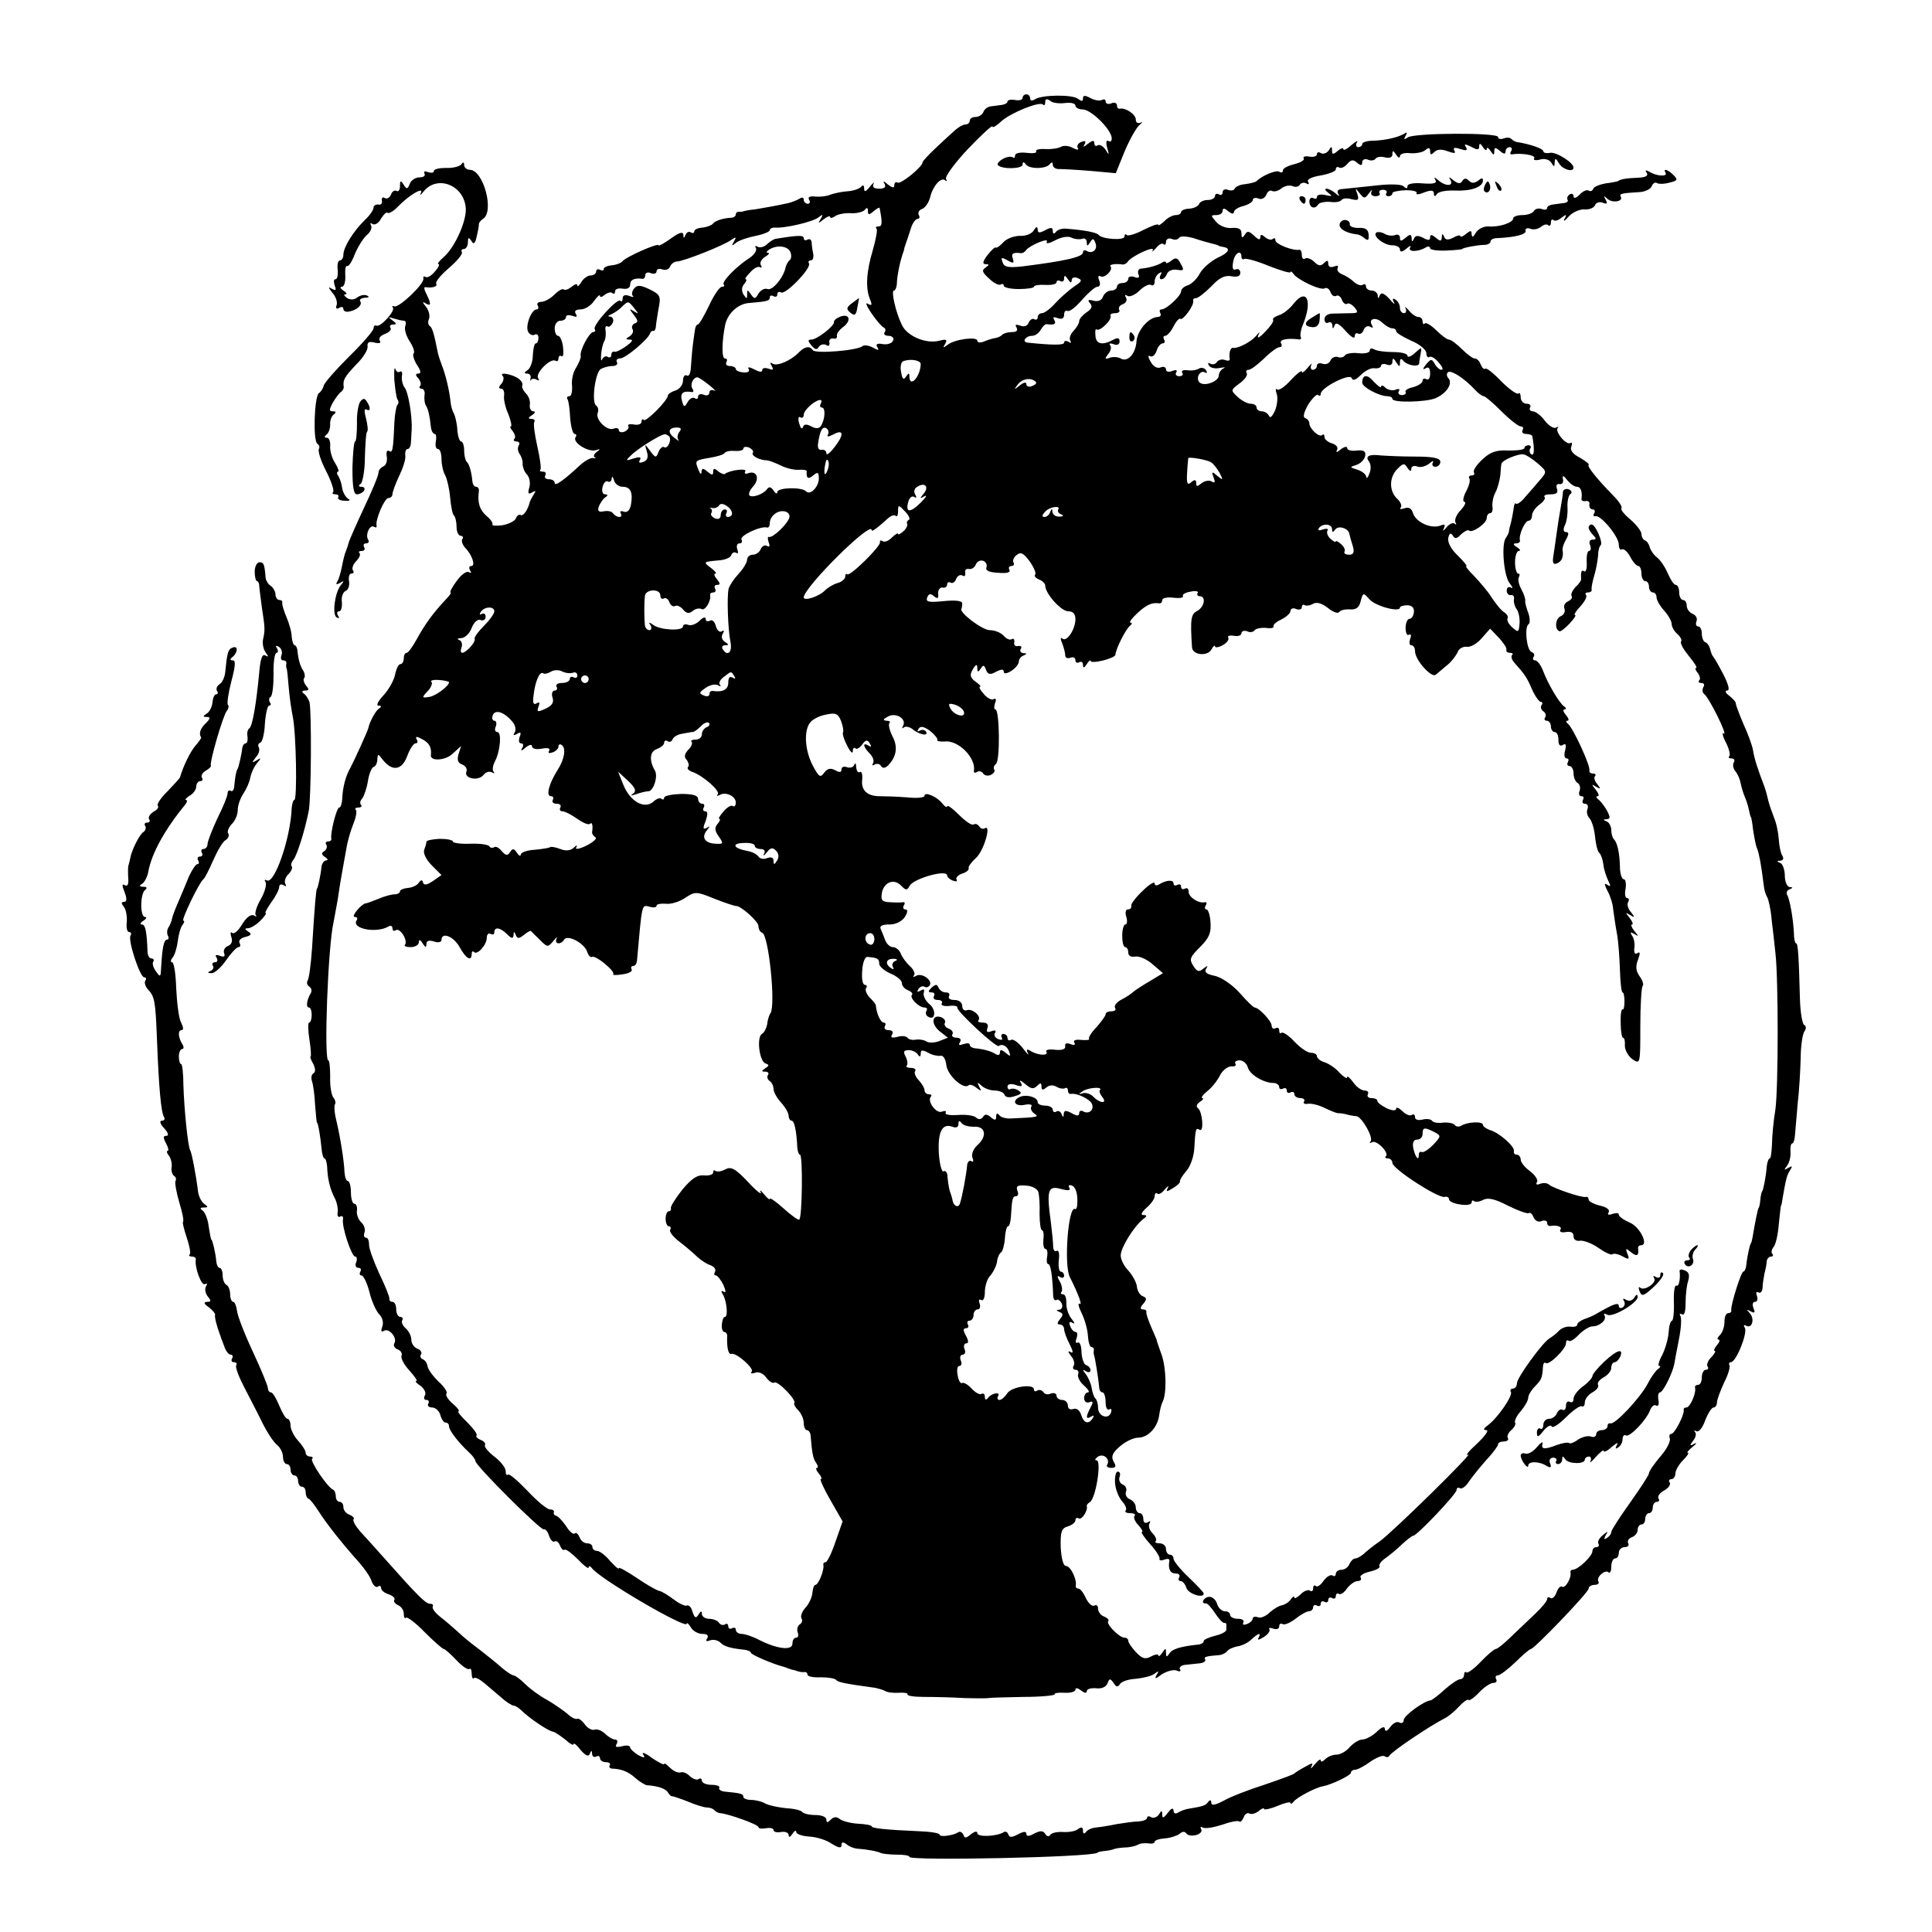 <?xml version="1.0" standalone="no"?>
<!DOCTYPE svg PUBLIC "-//W3C//DTD SVG 20010904//EN"
 "http://www.w3.org/TR/2001/REC-SVG-20010904/DTD/svg10.dtd">
<svg version="1.0" xmlns="http://www.w3.org/2000/svg"
 width="512pt" height="512pt" viewBox="0 0 512 512"
 preserveAspectRatio="xMidYMid meet">
<g transform="translate(0,512) scale(0.1,-0.1)"
fill="#000000" stroke="none">
<path d="M2710 4861 c0 -6 -9 -8 -20 -6 -11 2 -20 0 -20 -4 0 -4 -7 -8 -15 -9
-8 -1 -22 -3 -30 -4 -8 -1 -16 -7 -19 -15 -3 -7 -12 -13 -21 -13 -8 0 -15 -4
-15 -10 0 -5 -5 -10 -12 -10 -6 0 -18 -7 -27 -15 -9 -8 -32 -29 -51 -47 -19
-18 -35 -35 -35 -38 0 -12 -58 -59 -66 -54 -5 3 -9 0 -9 -7 0 -8 -5 -7 -17 2
-11 10 -14 10 -9 2 5 -9 0 -13 -14 -13 -14 0 -19 4 -15 13 4 6 -1 3 -9 -7 -12
-15 -16 -16 -16 -5 0 8 -3 10 -8 4 -4 -5 -20 -11 -37 -12 -16 -1 -36 -6 -45
-9 -8 -4 -26 -6 -39 -5 -14 2 -21 -1 -17 -8 4 -6 2 -11 -3 -11 -6 0 -11 5 -11
11 0 6 -5 7 -12 2 -7 -4 -20 -9 -28 -11 -31 -7 -66 -13 -90 -17 -14 -1 -27 -4
-30 -5 -3 -1 -8 -2 -12 -1 -5 0 -8 -3 -8 -7 0 -5 -6 -9 -12 -9 -22 -1 -43 -8
-49 -16 -3 -4 -16 -9 -27 -10 -12 -1 -22 -5 -22 -10 0 -4 -4 -6 -9 -3 -5 4
-12 0 -14 -6 -4 -10 -6 -10 -6 0 -1 9 -11 6 -33 -10 -18 -13 -33 -21 -33 -18
-1 7 -89 -32 -96 -43 -3 -4 -16 -9 -27 -10 -12 -1 -22 -5 -22 -10 0 -4 -4 -5
-10 -2 -5 3 -10 1 -10 -4 0 -6 -7 -11 -15 -11 -7 0 -19 -8 -24 -17 -6 -10 -11
-14 -11 -9 0 5 -7 3 -15 -4 -9 -7 -18 -10 -21 -7 -3 3 -14 -3 -25 -14 -10 -10
-26 -19 -35 -19 -8 0 -12 -4 -9 -10 3 -5 2 -10 -3 -10 -14 0 -31 -45 -22 -60
4 -7 12 -10 17 -7 5 3 10 0 10 -8 0 -8 -3 -15 -7 -15 -4 0 -7 -14 -8 -32 0
-17 -7 -35 -14 -39 -9 -6 -10 -9 -1 -9 7 0 11 -6 9 -12 -1 -7 -1 -10 1 -5 3 4
10 4 15 1 7 -4 8 -2 4 4 -8 13 33 54 46 46 4 -3 8 0 8 6 0 6 4 9 8 6 5 -3 6 8
4 25 -2 16 -8 29 -13 29 -5 0 -9 9 -9 20 0 11 7 20 15 20 8 0 15 4 15 10 0 5
7 6 17 3 11 -4 14 -3 9 5 -5 8 0 12 13 12 11 0 27 10 35 22 9 12 16 19 16 14
0 -5 6 -3 13 3 8 6 17 8 20 4 4 -3 7 -1 7 5 0 6 9 9 20 7 13 -2 20 2 20 11 0
13 12 18 33 15 4 0 7 4 7 10 0 6 7 9 15 5 8 -3 15 -1 15 5 0 6 7 8 15 5 9 -3
18 0 21 8 3 7 11 13 18 13 16 0 126 43 145 58 12 8 13 7 6 -5 -7 -12 -6 -13 6
-3 8 6 31 14 52 18 20 4 37 11 37 15 0 4 6 7 13 7 24 -3 102 15 116 27 12 9
13 8 6 -4 -8 -13 -7 -13 8 -1 9 7 17 10 17 6 0 -4 6 -3 13 2 6 5 26 9 42 8 17
-1 33 4 37 9 5 7 8 6 8 -3 0 -11 3 -11 15 -1 8 7 15 11 16 9 8 -40 7 -49 -3
-49 -6 0 -9 -3 -5 -6 3 -3 -2 -29 -10 -57 -17 -57 -20 -101 -7 -131 6 -15 4
-17 -6 -11 -8 5 -3 -7 10 -26 13 -19 28 -36 32 -37 5 -2 6 -8 2 -13 -3 -5 2
-9 11 -9 9 0 15 -6 12 -12 -2 -7 -14 -12 -27 -10 -15 3 -20 0 -15 -8 6 -9 2
-9 -12 -1 -11 6 -23 7 -27 4 -12 -12 -126 -21 -132 -11 -8 12 -21 10 -36 -5
-22 -23 -58 -38 -70 -31 -7 5 -8 3 -3 -6 6 -10 4 -12 -8 -7 -10 3 -17 2 -17
-4 0 -6 -8 -5 -21 2 -13 7 -19 7 -15 1 4 -6 -2 -10 -14 -9 -11 1 -20 5 -20 9
0 4 -7 8 -16 8 -8 0 -12 5 -9 10 3 6 2 10 -4 10 -9 0 -8 47 1 90 7 30 34 55
63 57 49 4 55 6 55 15 0 5 5 6 10 3 6 -3 10 -1 10 5 0 6 4 8 10 5 12 -7 81 65
74 77 -3 4 -1 8 5 8 5 0 8 8 6 18 -2 9 -4 23 -4 30 -1 7 -5 10 -11 7 -5 -3
-10 -2 -10 4 0 8 -14 8 -75 -2 -5 -1 -16 -8 -23 -15 -8 -7 -18 -9 -24 -6 -6 4
-8 2 -5 -3 4 -6 -4 -18 -17 -27 -35 -22 -75 -64 -68 -70 3 -3 1 -6 -5 -6 -6 0
-21 -22 -34 -50 -13 -27 -26 -50 -30 -50 -3 0 -6 -6 -7 -12 -1 -7 -4 -26 -6
-43 -2 -16 -4 -43 -5 -58 -1 -16 -5 -26 -11 -22 -5 3 -10 -3 -10 -14 0 -11 -9
-22 -20 -26 -11 -3 -20 -10 -20 -13 0 -13 -58 -71 -64 -65 -3 4 -6 1 -6 -5 0
-6 -9 -9 -20 -7 -11 2 -18 0 -15 -4 3 -5 -2 -11 -10 -15 -8 -3 -15 -1 -15 4 0
5 -6 7 -14 4 -17 -7 -49 24 -42 42 3 7 1 16 -4 19 -13 8 -3 87 12 97 7 4 21 8
31 8 10 0 15 5 12 10 -3 6 0 10 8 10 15 0 76 52 80 67 1 4 5 7 8 6 3 -1 6 3 7
10 0 7 4 28 7 48 7 34 5 38 -23 52 -25 12 -33 12 -41 3 -6 -7 -8 -16 -4 -20 4
-4 0 -4 -10 0 -11 4 -17 1 -17 -7 0 -7 -3 -10 -6 -6 -8 8 -74 -65 -68 -75 3
-4 1 -8 -4 -8 -10 0 -37 -50 -33 -64 1 -4 -5 -18 -12 -30 -8 -11 -13 -33 -11
-49 1 -15 -2 -27 -7 -27 -6 0 -8 -4 -5 -8 3 -5 6 -27 7 -50 2 -23 7 -42 12
-42 4 0 6 -4 2 -9 -8 -14 34 -40 54 -34 12 4 13 3 2 -5 -7 -5 -9 -12 -5 -14 5
-3 3 -3 -3 -2 -7 2 -23 -7 -36 -19 -42 -39 -67 -57 -67 -47 0 6 -7 10 -16 10
-8 0 -12 5 -9 10 3 6 1 10 -6 10 -7 0 -10 2 -7 5 3 3 -1 31 -8 62 -7 31 -11
60 -8 65 3 4 -1 8 -8 8 -9 0 -9 3 2 10 8 5 10 10 3 10 -6 0 -10 8 -9 17 2 10
-3 24 -11 31 -7 8 -11 17 -9 20 2 4 -1 12 -8 17 -13 12 -55 21 -44 9 4 -4 3
-13 -3 -21 -8 -8 -8 -13 -1 -13 6 0 9 -8 8 -17 -2 -10 3 -33 11 -50 7 -18 10
-33 7 -33 -4 0 -1 -6 5 -13 6 -8 8 -17 4 -20 -3 -4 -1 -7 6 -7 7 0 9 -5 6 -10
-4 -6 -3 -16 2 -23 5 -7 9 -19 8 -27 0 -8 5 -21 11 -27 7 -7 10 -22 7 -34 -5
-17 -3 -20 7 -14 10 6 11 4 4 -6 -5 -8 -9 -16 -10 -19 -4 -19 -17 -39 -24 -35
-4 3 -10 -1 -13 -9 -3 -7 -19 -15 -36 -18 -16 -2 -28 -1 -26 2 2 4 -5 14 -16
23 -18 16 -24 35 -20 65 1 6 -2 12 -7 12 -5 0 -9 6 -10 13 -2 24 -8 47 -15 53
-4 4 -7 18 -7 31 0 13 -4 23 -8 23 -4 0 -9 14 -10 31 -1 18 -6 37 -9 43 -4 6
-8 20 -9 31 -3 30 -13 72 -23 97 -5 13 -9 26 -10 30 -11 55 -15 69 -22 74 -4
2 -6 11 -2 19 3 9 -1 23 -8 32 -10 12 -10 15 -1 9 15 -9 15 -1 2 25 -6 11 -7
19 -3 18 19 -3 34 2 29 9 -3 5 13 24 34 42 21 18 37 37 34 42 -3 4 0 8 5 8 6
0 11 8 11 18 0 13 2 14 9 4 6 -11 10 -8 14 10 3 12 6 27 6 32 -1 5 5 12 11 16
31 19 1 130 -35 130 -8 0 -15 6 -15 13 0 8 -3 8 -8 1 -4 -5 -22 -10 -40 -9
-17 0 -32 -3 -32 -8 0 -5 -7 -6 -16 -3 -8 3 -12 2 -9 -4 3 -6 -3 -10 -13 -10
-11 0 -23 -8 -26 -17 -6 -15 -8 -15 -16 -3 -8 13 -10 12 -10 -3 0 -10 -4 -16
-9 -13 -5 3 -12 -1 -15 -10 -3 -8 -11 -12 -16 -9 -6 4 -9 1 -8 -7 2 -7 -3 -12
-9 -10 -7 1 -13 -3 -13 -8 0 -6 -10 -21 -23 -33 -30 -29 -57 -72 -57 -92 0 -8
-4 -15 -9 -15 -5 0 -8 -11 -6 -25 1 -14 -1 -25 -6 -25 -5 0 -5 -7 -2 -17 5
-12 3 -14 -8 -8 -10 6 -9 3 2 -11 9 -10 14 -25 11 -33 -3 -8 0 -11 7 -7 6 4
11 3 11 -3 0 -5 6 -8 13 -7 21 3 38 17 32 27 -4 5 2 9 12 10 11 0 13 3 5 6 -7
3 -18 0 -25 -5 -8 -7 -18 -7 -27 -2 -8 6 -10 10 -5 10 6 0 3 5 -5 10 -8 5 -10
10 -4 10 6 0 10 13 9 30 -1 16 1 27 5 25 4 -2 13 12 20 31 8 19 22 42 32 51
10 8 15 20 11 26 -3 6 -1 7 5 3 6 -3 16 3 22 15 7 11 14 18 17 15 3 -3 16 4
28 17 29 30 70 54 60 35 -3 -7 0 -5 8 5 35 43 104 18 111 -41 5 -33 -28 -108
-59 -134 -11 -10 -17 -17 -13 -18 4 0 0 -9 -9 -19 -9 -11 -20 -18 -25 -15 -5
3 -7 1 -6 -4 4 -13 -64 -78 -77 -74 -5 2 -7 1 -4 -3 8 -8 -33 -53 -43 -48 -5
2 -8 -1 -8 -7 0 -6 -29 -40 -65 -75 -36 -36 -66 -70 -67 -77 -2 -7 -7 -16 -13
-20 -12 -9 -16 -126 -4 -134 5 -3 7 -9 4 -14 -3 -5 5 -31 19 -58 14 -27 22
-52 19 -56 -4 -3 -1 -6 6 -6 7 0 10 -4 7 -8 -2 -4 5 -9 17 -9 13 -1 17 1 10 5
-7 4 -14 17 -16 27 -1 11 -6 26 -10 33 -5 6 -5 12 -1 12 3 0 0 10 -8 23 -8 12
-14 32 -13 45 1 12 -3 22 -9 22 -7 0 -7 3 -1 8 6 4 10 16 10 27 -1 11 4 23 10
27 6 5 6 8 -3 8 -10 0 -10 4 0 23 7 12 17 25 21 28 5 3 8 9 8 13 -3 19 2 27
32 59 19 18 33 41 31 49 -1 11 4 14 19 10 13 -3 18 -1 13 6 -3 6 3 13 14 17
11 4 18 11 15 16 -4 5 0 9 7 9 10 0 9 3 -2 11 -12 9 -12 10 3 5 10 -3 23 -6
28 -6 4 0 6 -6 3 -14 -3 -8 2 -26 12 -41 9 -14 14 -28 10 -32 -3 -4 1 -17 9
-30 10 -15 12 -23 4 -23 -8 0 -9 -4 0 -13 6 -8 8 -17 4 -20 -3 -4 -1 -7 4 -7
6 0 10 -8 8 -17 -1 -10 0 -22 4 -28 6 -10 10 -28 13 -57 1 -10 6 -18 10 -18 4
0 5 -9 3 -20 -2 -11 0 -20 6 -20 5 0 9 -12 9 -26 0 -14 4 -34 10 -44 5 -10 11
-36 13 -59 2 -22 6 -44 10 -47 4 -4 7 -18 7 -31 0 -12 5 -23 11 -23 5 0 8 -4
4 -9 -3 -5 1 -15 8 -23 18 -18 28 -48 16 -48 -6 0 -7 -5 -3 -12 4 -6 3 -8 -4
-4 -6 3 -20 -7 -32 -24 -12 -16 -19 -30 -16 -30 3 0 -2 -8 -12 -18 -34 -36
-57 -68 -77 -105 -11 -20 -23 -37 -27 -37 -5 0 -8 -7 -8 -15 0 -8 -4 -15 -9
-15 -5 0 -11 -13 -14 -28 -3 -15 -17 -40 -31 -55 -14 -15 -20 -27 -13 -27 8 0
9 -3 1 -8 -9 -6 -25 -36 -28 -52 -2 -8 -36 -83 -47 -104 -13 -22 -21 -53 -22
-83 -1 -13 -4 -23 -8 -23 -7 0 -24 -68 -21 -82 1 -5 -3 -8 -9 -8 -5 0 -8 -4
-4 -9 3 -5 0 -13 -6 -17 -8 -4 -7 -9 2 -15 8 -5 9 -9 4 -9 -6 0 -12 -8 -13
-17 -2 -22 -10 -58 -12 -58 -2 0 -6 -41 -13 -157 -3 -43 -8 -82 -12 -87 -3 -5
-1 -12 5 -16 6 -4 7 -12 3 -18 -10 -17 -13 -37 -4 -37 4 0 7 -9 7 -20 0 -11
-3 -20 -7 -20 -3 0 -3 -20 1 -45 4 -25 5 -45 3 -45 -2 0 1 -9 7 -19 6 -13 7
-22 0 -26 -5 -3 -6 -13 -3 -21 3 -9 7 -37 8 -62 2 -26 4 -47 5 -47 3 0 9 -37
12 -67 1 -16 5 -28 8 -28 3 0 6 -10 7 -22 1 -33 8 -60 20 -83 6 -11 9 -28 8
-38 -2 -9 1 -14 7 -11 5 3 8 0 7 -7 -4 -20 23 -99 32 -99 5 0 6 -7 3 -15 -4
-8 -1 -15 6 -15 6 0 8 -4 5 -10 -3 -5 -2 -10 3 -10 5 0 15 -20 21 -44 6 -25
18 -51 26 -59 9 -9 12 -23 8 -33 -4 -11 -3 -15 4 -11 14 9 37 -19 28 -33 -3
-5 0 -13 9 -16 8 -3 13 -11 10 -17 -2 -7 7 -24 21 -39 14 -16 23 -28 18 -28
-4 0 1 -6 12 -13 10 -8 15 -19 11 -25 -4 -7 -2 -12 4 -12 6 0 8 -4 5 -10 -3
-5 1 -10 10 -10 9 0 19 -9 22 -20 3 -11 9 -20 14 -20 5 0 9 -4 9 -10 0 -11 26
-44 53 -69 9 -8 17 -19 17 -23 0 -12 172 -183 181 -181 4 2 11 -6 14 -17 4
-11 10 -18 15 -15 4 3 11 -2 14 -11 4 -9 9 -14 12 -11 3 3 19 -9 35 -25 16
-17 29 -27 29 -22 0 5 4 4 8 -1 19 -28 252 -164 252 -148 0 4 5 0 11 -10 5 -9
19 -17 30 -17 13 0 18 -4 13 -12 -5 -7 -2 -9 8 -5 9 3 21 0 27 -6 10 -10 25
-15 64 -19 9 -1 17 -5 17 -8 0 -5 59 -30 83 -36 4 -1 9 -3 12 -4 3 -1 10 -4
15 -5 6 -1 13 -4 18 -5 4 -1 10 -2 15 -1 4 0 7 -3 7 -7 0 -5 16 -8 36 -7 19 0
37 -3 40 -7 4 -6 23 -10 104 -21 8 -2 20 -5 25 -8 6 -4 22 -6 37 -5 14 1 25
-1 23 -4 -2 -4 17 -7 43 -7 26 0 74 -1 107 -3 33 -1 62 -1 65 0 3 1 44 2 92 3
48 0 85 4 83 7 -2 3 9 5 26 4 16 -1 29 3 29 8 0 6 6 5 15 -2 9 -7 15 -8 15 -2
0 6 11 9 24 8 15 -2 27 3 31 13 5 13 7 14 16 1 7 -11 11 -12 17 -3 4 7 23 13
42 14 19 2 41 7 49 13 12 9 13 8 6 -3 -6 -11 -3 -11 14 2 13 8 30 13 39 10 8
-4 13 -2 9 3 -3 5 3 11 14 12 10 1 28 3 38 4 11 1 17 6 15 10 -5 7 1 9 39 12
6 1 15 5 19 10 3 5 16 11 28 13 12 2 28 10 36 18 18 17 28 20 19 4 -4 -6 2 -5
13 2 12 7 19 17 16 21 -3 4 2 5 10 2 9 -3 16 -1 16 6 0 6 4 9 9 6 5 -3 20 3
34 14 14 11 30 20 36 20 6 0 11 5 11 11 0 5 5 7 10 4 6 -3 10 -1 10 5 0 6 5 8
10 5 6 -3 10 -1 10 5 0 6 5 8 10 5 6 -3 10 -1 10 5 0 6 4 9 8 6 5 -3 15 4 22
15 8 10 20 19 28 19 7 0 11 4 8 9 -4 5 7 12 24 16 17 4 28 10 26 14 -3 4 4 14
16 22 11 8 31 24 44 37 13 12 26 22 29 22 10 0 115 111 115 121 0 6 4 8 9 5 5
-3 16 5 24 18 9 13 30 39 46 57 17 18 31 37 31 41 0 5 7 8 16 8 8 0 13 4 10 9
-3 5 1 14 9 21 8 7 13 16 10 20 -2 4 4 18 15 30 11 13 20 29 20 36 0 7 8 20
18 30 17 18 19 21 21 51 0 9 4 14 7 11 8 -8 54 37 54 52 0 7 3 10 7 7 3 -4 15
3 27 16 12 12 28 22 36 22 19 0 39 17 32 29 -3 5 0 6 7 2 14 -9 81 31 81 47 0
8 -4 7 -9 -2 -5 -8 -14 -10 -21 -6 -8 5 -11 4 -6 -3 3 -6 2 -13 -4 -17 -5 -3
-10 -1 -10 4 0 11 -15 5 -60 -21 -8 -5 -23 -11 -32 -14 -10 -4 -18 -10 -18
-14 0 -5 -8 -7 -17 -6 -10 2 -24 -3 -31 -10 -7 -8 -19 -17 -26 -21 -19 -12
-86 -104 -86 -119 0 -8 -5 -14 -11 -14 -5 0 -8 -4 -5 -9 6 -9 -35 -69 -61 -88
-12 -9 -13 -13 -4 -13 8 0 -4 -16 -25 -36 -22 -20 -32 -33 -24 -29 23 13 -201
-207 -234 -230 -16 -11 -35 -26 -42 -33 -7 -6 -17 -12 -22 -12 -6 0 -12 -7
-16 -15 -3 -8 -12 -15 -21 -15 -8 0 -15 -5 -15 -11 0 -5 -4 -8 -9 -4 -5 3 -16
-4 -24 -15 -7 -11 -17 -17 -20 -13 -4 3 -7 1 -7 -6 0 -7 -4 -10 -9 -6 -5 3
-17 -2 -25 -11 -9 -8 -16 -12 -16 -7 0 4 -4 2 -9 -5 -4 -7 -15 -14 -23 -16 -8
-1 -23 -10 -33 -19 -10 -10 -24 -16 -31 -13 -8 3 -14 1 -14 -3 0 -5 -7 -12
-16 -15 -8 -3 -12 -2 -9 4 3 6 -3 10 -14 10 -12 0 -21 5 -21 10 0 6 -6 10 -14
10 -8 0 -18 9 -21 21 -4 11 -14 19 -23 17 -14 -3 -20 -19 -6 -17 4 0 14 -11
24 -26 10 -15 20 -26 24 -26 3 1 6 -1 6 -4 0 -3 0 -9 0 -14 0 -5 -13 -12 -30
-16 -16 -4 -30 -10 -30 -14 0 -4 -6 -8 -12 -9 -49 -5 -72 -12 -79 -24 -7 -10
-9 -10 -9 2 0 13 -1 13 -10 0 -5 -8 -10 -11 -10 -7 0 4 -9 3 -20 -3 -15 -8
-23 -6 -40 12 -11 12 -20 25 -20 30 0 4 -4 8 -10 8 -14 0 -50 37 -43 44 3 3
-2 8 -11 12 -9 3 -16 13 -16 21 0 8 -4 11 -10 8 -5 -3 -15 5 -22 19 -6 14 -15
26 -20 26 -4 0 -8 3 -7 8 3 17 -14 52 -26 52 -7 0 -12 18 -14 49 -1 42 2 51
19 56 11 3 20 11 20 16 0 6 4 8 9 5 8 -5 25 22 21 33 -1 2 3 7 8 10 16 9 32
111 18 111 -6 0 -4 4 4 10 15 9 33 -7 24 -22 -3 -4 2 -8 11 -8 12 0 14 4 6 17
-7 13 -3 23 17 40 15 13 36 23 48 23 26 0 52 27 56 60 2 14 6 30 9 35 11 21
10 87 -2 123 -7 20 -14 39 -14 42 -1 3 -8 19 -15 35 -7 17 -13 33 -12 38 1 4
-3 7 -9 7 -8 0 -8 5 1 15 10 12 9 16 -2 20 -7 3 -14 14 -15 25 -1 11 -11 29
-22 42 -12 12 -21 30 -21 41 0 20 33 74 58 95 12 9 13 12 2 12 -8 0 -5 7 8 19
12 10 22 24 22 31 0 7 3 10 7 7 3 -4 12 1 20 11 8 9 11 11 8 4 -6 -11 -3 -11
13 -1 12 7 20 15 19 18 -1 4 7 16 17 28 11 12 20 39 21 60 3 52 4 55 14 49 12
-8 8 47 -4 57 -6 4 -4 11 5 17 8 5 11 10 6 10 -4 0 1 8 13 18 12 9 27 28 34
42 7 14 21 24 30 24 9 -1 14 2 11 7 -3 5 2 9 11 9 9 0 19 -8 22 -19 5 -19 42
-41 68 -41 8 0 15 -5 15 -11 0 -5 5 -7 10 -4 6 3 10 1 10 -5 0 -6 5 -8 10 -5
6 3 10 1 10 -4 0 -6 7 -11 16 -11 8 0 13 -4 10 -9 -4 -5 2 -8 11 -6 10 1 30
-4 45 -12 15 -7 30 -13 33 -13 6 0 17 -1 30 -5 6 -1 15 -3 20 -3 15 -3 46 -58
37 -67 -4 -5 -2 -5 4 -2 12 7 46 -28 37 -37 -4 -3 -1 -6 5 -6 7 0 12 -6 12
-12 1 -16 120 -93 138 -90 6 2 12 -1 12 -6 0 -6 14 -12 30 -14 17 -3 30 0 30
5 0 6 3 7 6 4 4 -3 15 -2 24 3 13 7 31 3 66 -15 26 -13 51 -22 55 -20 4 3 10
-2 13 -11 4 -9 13 -14 21 -10 8 3 15 1 15 -4 0 -6 3 -9 8 -9 19 3 33 -2 27
-10 -3 -6 4 -8 15 -6 13 2 20 -1 20 -11 0 -9 7 -14 18 -12 9 1 31 -7 48 -19
17 -12 34 -20 37 -17 3 3 15 1 26 -5 18 -10 20 -9 14 6 -6 16 -5 16 10 4 15
-12 21 -9 18 12 0 4 3 7 8 7 21 0 -3 49 -30 60 -16 7 -29 16 -29 21 0 5 -7 5
-17 2 -10 -4 -14 -2 -10 4 4 7 -5 14 -23 18 -16 4 -30 11 -30 16 0 5 -3 8 -7
7 -11 -3 -86 23 -97 32 -5 5 -15 6 -24 3 -9 -4 -13 -2 -9 4 4 6 -5 19 -18 29
-14 10 -25 24 -25 31 0 7 -5 13 -10 13 -6 0 -9 4 -8 9 4 11 -38 49 -63 56 -11
4 -19 10 -19 14 0 10 -41 8 -57 -2 -6 -4 -14 -3 -17 1 -3 5 -17 8 -31 7 -14
-2 -27 0 -30 5 -3 4 -14 6 -25 3 -12 -3 -20 0 -20 6 0 7 -4 10 -9 6 -5 -3 -17
2 -25 11 -9 8 -16 11 -16 6 0 -6 -10 -6 -25 1 -14 7 -25 15 -25 20 0 4 -7 7
-16 7 -8 0 -12 5 -9 10 3 6 -1 10 -9 10 -8 0 -22 10 -30 22 -9 12 -16 18 -16
13 0 -5 -9 1 -20 12 -10 12 -28 24 -40 28 -11 3 -20 11 -20 16 0 5 -7 9 -16 9
-9 0 -28 13 -44 30 -15 16 -30 26 -34 23 -3 -3 -6 -1 -6 6 0 7 -4 9 -10 6 -5
-3 -10 0 -10 7 0 12 -34 48 -45 48 -3 0 -21 17 -40 39 -20 22 -48 41 -66 45
-21 4 -28 10 -23 18 6 10 5 10 -7 1 -12 -10 -17 -8 -27 8 -11 17 -8 23 18 49
24 24 30 37 28 65 -1 19 -6 35 -11 35 -4 0 -5 5 -2 10 4 6 3 10 -2 9 -16 -4
-43 13 -43 28 0 8 -4 11 -10 8 -5 -3 -10 -1 -10 5 0 6 -4 8 -10 5 -5 -3 -10
-2 -10 4 0 10 -19 9 -37 -2 -8 -5 -13 -4 -13 2 0 6 -15 -3 -32 -20 -18 -17
-32 -35 -30 -40 1 -5 -3 -9 -9 -9 -6 0 -8 -9 -4 -20 3 -11 2 -20 -3 -20 -4 0
-8 -13 -8 -30 0 -16 3 -30 8 -30 4 0 8 -6 8 -14 0 -9 7 -13 18 -11 11 2 31 -7
46 -20 l28 -24 -33 -20 c-19 -11 -39 -24 -45 -29 -5 -5 -20 -15 -32 -21 -13
-7 -20 -16 -17 -22 4 -5 -1 -9 -9 -9 -9 0 -16 -3 -16 -8 0 -4 -11 -19 -24 -34
-14 -14 -22 -28 -20 -31 3 -3 -6 -4 -20 -3 -15 2 -23 -1 -19 -7 4 -6 0 -8 -10
-4 -10 4 -16 2 -14 -6 1 -7 -8 -11 -27 -9 -15 2 -26 0 -23 -5 7 -12 -23 -10
-42 2 -10 6 -12 4 -7 -6 4 -8 -2 -2 -14 14 -12 15 -26 25 -31 21 -5 -3 -9 0
-9 5 0 6 -5 11 -11 11 -5 0 -7 -4 -4 -10 3 -6 -1 -7 -9 -4 -9 3 -13 11 -9 17
4 6 0 8 -10 4 -11 -4 -14 -2 -10 9 3 9 -1 14 -13 14 -9 0 -15 3 -11 6 9 10
-16 32 -30 27 -7 -3 -13 2 -13 11 0 9 -8 16 -21 16 -11 0 -17 4 -14 10 3 6 0
10 -9 10 -8 0 -16 6 -19 13 -4 9 -7 9 -18 0 -10 -10 -10 -13 0 -13 7 0 9 -4 6
-10 -3 -6 1 -10 10 -10 9 0 14 -4 11 -9 -4 -5 5 -8 18 -7 14 2 24 0 23 -4 -3
-9 104 -108 110 -102 8 7 22 0 27 -14 5 -14 4 -15 -9 -4 -11 9 -15 9 -15 1 0
-7 -5 -9 -12 -4 -13 8 -33 13 -55 15 -7 1 -13 5 -13 9 0 5 -7 5 -17 2 -11 -4
-14 -3 -9 5 4 7 1 12 -9 12 -9 0 -14 4 -11 9 3 5 -1 12 -10 15 -8 3 -13 10
-10 15 3 5 -1 11 -9 15 -25 9 -29 -16 -6 -36 l23 -18 -23 -9 c-13 -5 -28 -5
-34 -1 -5 4 -18 6 -27 5 -10 -2 -20 0 -23 5 -3 4 -15 6 -27 2 -14 -3 -19 -2
-14 6 4 7 1 12 -9 12 -9 0 -13 5 -10 10 3 6 2 10 -3 10 -8 0 -19 23 -21 46 0
2 -7 12 -16 20 -8 9 -13 20 -10 25 4 5 2 9 -3 9 -6 0 -9 17 -7 38 1 20 7 37
14 36 27 -2 31 -5 31 -18 0 -7 14 -19 30 -26 17 -7 30 -18 30 -25 0 -7 7 -16
16 -19 9 -4 14 -9 11 -12 -8 -8 18 -34 33 -34 6 0 9 -4 5 -9 -3 -5 -1 -12 4
-15 20 -13 23 18 4 33 -11 9 -17 23 -15 30 3 9 0 11 -8 6 -9 -5 -11 -4 -6 4 4
6 11 9 16 6 5 -3 11 -1 14 4 8 13 -21 34 -36 25 -7 -4 -10 -4 -6 1 4 4 0 15
-10 24 -10 9 -21 24 -25 34 -3 9 -13 17 -21 17 -7 0 -16 8 -20 18 -3 9 -9 23
-12 30 -4 8 4 12 23 12 17 0 33 8 41 20 8 13 8 20 1 20 -5 0 -7 5 -4 10 4 6 3
10 -2 9 -4 -1 -20 -1 -34 0 -22 1 -25 5 -22 25 6 29 33 39 52 18 12 -12 15
-12 22 1 11 19 99 44 99 27 0 -4 7 -11 16 -14 8 -3 12 -2 9 3 -3 5 4 12 15 16
11 3 19 10 17 15 -1 4 8 16 20 27 20 18 41 89 23 78 -5 -3 -11 -1 -15 5 -4 6
-10 8 -15 5 -5 -3 -22 9 -39 26 -17 17 -31 27 -31 22 0 -4 -6 -1 -13 8 -14 18
-47 32 -47 20 0 -5 -21 -7 -47 -4 -27 2 -59 3 -72 3 -33 0 -50 16 -46 45 1 14
-2 22 -6 19 -5 -3 -9 3 -10 13 0 10 -3 13 -5 6 -3 -7 -12 -9 -20 -6 -8 3 -14
0 -14 -6 0 -8 -5 -9 -17 -2 -12 6 -20 5 -29 -7 -10 -14 -14 -11 -30 19 -21 40
-24 91 -8 113 6 9 25 19 42 22 27 6 33 3 41 -17 5 -13 7 -27 5 -30 -2 -4 3
-20 11 -35 8 -16 15 -23 15 -15 0 8 3 11 7 8 3 -4 11 1 18 10 9 13 14 13 20 3
5 -9 4 -11 -3 -6 -17 10 -15 -3 3 -21 8 -8 12 -19 9 -25 -4 -6 -2 -8 4 -4 6 3
13 2 17 -4 4 -7 11 -6 19 2 22 23 26 49 11 77 -8 16 -11 31 -8 35 4 3 0 6 -8
6 -10 1 -9 4 4 11 21 12 51 -6 40 -25 -3 -6 -3 -8 2 -4 4 4 15 2 23 -4 17 -15
44 -20 36 -7 -3 5 -10 6 -16 3 -7 -4 -8 -2 -4 4 5 9 14 7 31 -5 12 -10 21 -21
19 -24 -2 -3 7 -5 20 -4 36 4 83 -44 77 -78 -1 -5 3 -6 8 -3 5 4 12 2 16 -3 3
-6 12 -8 20 -5 8 4 13 10 10 14 -3 5 -1 11 4 15 12 7 10 145 -1 145 -4 0 -4 7
-1 17 4 9 2 14 -4 10 -5 -3 -17 3 -26 14 -9 10 -14 19 -10 19 4 0 -1 6 -11 13
-15 11 -17 18 -8 33 8 14 12 15 12 4 0 -12 2 -12 9 -2 7 11 9 10 14 -3 5 -13
11 -14 27 -5 14 7 20 7 20 0 0 -6 7 -6 20 2 11 7 20 18 20 25 0 6 6 14 13 16
9 4 9 6 -1 6 -7 1 -10 6 -7 11 4 6 1 9 -7 8 -7 -2 -12 3 -10 10 1 8 -2 11 -7
8 -5 -3 -14 1 -21 9 -7 8 -23 15 -37 15 -20 0 -83 48 -75 57 1 2 2 8 2 14 0 7
-18 9 -49 6 -40 -4 -48 -2 -44 9 4 11 9 12 18 4 10 -8 13 -6 11 7 0 10 5 17
12 16 6 -2 12 2 12 8 0 5 4 8 9 5 5 -3 12 1 15 10 3 8 11 12 16 9 6 -4 9 -1 8
7 -2 7 3 12 10 10 7 -1 15 4 18 12 3 8 12 12 19 10 8 -3 12 -11 9 -18 -3 -8 8
-13 32 -14 22 -2 33 1 29 8 -3 5 -1 10 5 10 6 0 9 4 6 9 -3 5 0 14 8 20 11 9
18 6 35 -17 11 -16 18 -32 14 -35 -3 -4 2 -9 11 -13 9 -3 16 -11 16 -16 0 -21
42 -68 61 -68 13 0 19 -7 19 -22 -1 -28 -24 -61 -35 -50 -5 4 -5 -2 0 -13 4
-11 8 -25 8 -32 0 -6 6 -9 14 -6 7 3 13 0 13 -7 0 -6 5 -8 10 -5 6 3 10 0 10
-7 0 -9 3 -9 10 2 5 8 10 12 10 9 0 -10 65 6 66 16 1 16 28 69 39 77 5 4 6 8
1 8 -5 0 3 11 18 25 25 23 39 29 59 26 4 0 7 3 7 9 0 5 13 8 30 6 16 -2 27 0
25 4 -3 4 6 10 20 12 13 3 22 1 19 -3 -3 -5 0 -9 5 -9 18 0 13 -28 -6 -39 -17
-8 -19 -21 -14 -97 2 -20 40 -24 51 -6 5 10 10 13 10 9 0 -4 9 -3 20 3 11 6
18 15 15 20 -3 5 4 7 15 5 11 -2 20 1 20 7 0 5 7 8 15 5 8 -4 17 -2 20 3 3 4
16 7 30 6 13 -2 22 0 20 4 -2 4 7 12 20 18 14 7 25 17 25 23 0 6 7 9 15 5 8
-3 15 -1 15 5 0 6 4 8 8 5 4 -2 14 -1 22 4 9 5 22 2 39 -11 13 -11 27 -16 30
-11 3 5 16 8 29 7 16 -1 24 5 28 22 6 23 7 23 23 5 15 -18 81 -36 81 -22 0 3
9 6 19 6 13 0 19 -7 18 -18 -1 -10 -6 -18 -12 -18 -5 0 -10 -11 -10 -24 0 -13
4 -22 9 -18 5 3 7 -2 3 -11 -3 -10 -2 -17 3 -17 6 0 10 -7 10 -16 0 -23 44
-72 55 -62 6 5 19 16 31 26 11 9 23 25 27 34 3 9 14 15 24 14 10 -2 28 9 40
23 l22 25 23 -24 c13 -14 22 -28 20 -32 -1 -5 3 -8 10 -8 6 0 9 -3 5 -6 -3 -4
-1 -12 6 -20 27 -30 34 -40 47 -71 8 -18 19 -33 23 -33 5 0 6 -4 2 -9 -3 -5
-1 -12 5 -16 6 -4 8 -11 5 -16 -4 -5 -1 -9 4 -9 6 0 11 -7 11 -15 0 -8 5 -15
10 -15 6 0 10 -9 10 -21 0 -13 4 -18 12 -13 8 5 9 0 6 -14 -4 -12 -2 -22 4
-22 5 0 6 -4 3 -10 -3 -5 -1 -10 4 -10 6 0 11 -9 11 -19 0 -11 5 -23 11 -26 6
-4 8 -13 5 -21 -3 -8 -1 -14 5 -14 6 0 7 -4 4 -10 -3 -5 -1 -10 5 -10 7 0 10
-6 7 -14 -3 -7 -1 -18 5 -24 6 -6 13 -28 15 -49 2 -21 7 -40 11 -43 4 -3 9
-16 11 -30 1 -14 8 -33 13 -44 7 -14 7 -17 -2 -11 -9 6 -9 2 0 -16 7 -12 14
-34 15 -48 2 -14 6 -44 10 -65 4 -21 7 -65 8 -97 1 -33 4 -59 7 -59 3 0 5 -11
5 -24 0 -13 -2 -23 -5 -21 -3 2 -6 -14 -5 -36 0 -21 3 -39 6 -39 4 0 6 -10 5
-21 0 -12 9 -28 20 -36 21 -14 21 -13 21 87 0 55 3 103 6 107 4 3 0 15 -8 26
-10 14 -11 26 -4 44 6 17 6 22 -2 17 -6 -4 -9 1 -8 12 2 11 0 25 -5 33 -7 11
-6 12 5 6 12 -8 12 -6 0 8 -7 9 -10 17 -6 17 4 0 1 8 -6 17 -12 15 -12 16 1 8
13 -8 13 -6 2 8 -8 9 -11 21 -7 27 3 5 2 10 -3 10 -5 0 -7 11 -4 25 2 14 0 25
-5 25 -5 0 -10 15 -10 33 -1 38 -7 64 -16 73 -4 4 -7 15 -7 25 0 9 -6 20 -12
22 -10 4 -10 6 0 6 10 1 10 5 0 24 -7 12 -17 25 -23 29 -5 4 -6 8 -1 8 5 0 2
8 -5 17 -12 15 -12 16 1 8 12 -7 13 -6 3 7 -7 8 -10 18 -6 21 3 4 1 7 -5 7 -7
0 -11 4 -10 8 4 11 -44 115 -57 124 -5 4 -6 8 -1 8 5 0 3 7 -4 15 -7 8 -9 15
-4 15 5 0 5 4 -1 8 -13 9 -43 60 -56 95 -6 15 -15 27 -21 27 -5 0 -7 4 -4 9 4
5 1 11 -5 13 -13 4 -20 66 -8 74 4 2 4 16 -1 30 -5 13 -9 28 -8 32 1 4 -3 17
-10 30 -7 12 -10 27 -7 32 3 6 3 10 -2 10 -4 0 -8 14 -8 30 0 17 5 30 10 30 6
0 3 5 -5 10 -10 6 -11 10 -2 10 6 0 11 3 10 8 -4 13 13 52 23 52 5 0 9 6 9 14
0 8 9 21 20 29 11 8 17 17 13 20 -3 4 4 7 16 7 16 0 21 4 17 15 -3 8 0 14 7
12 7 -1 11 5 9 13 -2 11 1 11 11 -2 8 -10 19 -18 26 -18 10 0 15 -13 12 -33 0
-4 5 -6 11 -5 7 2 12 -3 10 -9 -1 -7 3 -13 9 -13 5 0 7 -5 4 -10 -4 -6 -2 -9
3 -8 14 4 62 -54 62 -75 0 -10 4 -16 8 -13 5 3 15 -6 22 -19 7 -14 17 -25 22
-25 4 0 8 -9 8 -20 0 -11 5 -20 10 -20 6 0 10 -7 10 -15 0 -8 5 -15 10 -15 6
0 10 -6 10 -13 0 -7 9 -23 20 -35 11 -12 20 -28 20 -35 0 -8 7 -20 15 -27 8
-7 13 -16 10 -20 -3 -5 7 -22 21 -39 14 -17 23 -31 19 -31 -4 0 -2 -6 4 -13 6
-8 8 -17 4 -20 -3 -4 -1 -7 6 -7 7 0 9 -5 5 -11 -3 -6 -3 -14 2 -18 13 -9 64
-112 52 -105 -5 4 -3 -7 6 -24 8 -16 12 -32 9 -36 -4 -3 -1 -6 6 -6 7 0 9 -5
6 -10 -4 -6 -2 -17 4 -24 6 -7 12 -21 14 -32 2 -10 7 -27 11 -36 4 -9 9 -25
11 -35 2 -10 4 -18 5 -18 1 0 4 -16 6 -35 3 -19 7 -42 11 -50 5 -14 10 -39 17
-95 1 -12 5 -26 9 -32 4 -7 10 -34 12 -60 3 -26 8 -66 10 -88 8 -66 8 -356 0
-415 -5 -30 -9 -72 -9 -92 -1 -21 -3 -38 -6 -38 -3 0 -7 -10 -8 -22 -2 -26 -9
-62 -12 -65 -2 -2 -4 -12 -5 -23 -1 -11 -3 -21 -5 -22 -2 -4 -9 -38 -14 -68
-2 -14 -5 -25 -6 -25 -2 0 -10 -35 -12 -57 -1 -10 -5 -18 -8 -18 -6 0 -34 -90
-32 -102 1 -5 -3 -8 -8 -8 -6 0 -10 -10 -10 -23 0 -13 -5 -28 -12 -35 -7 -7
-8 -12 -4 -12 5 0 3 -7 -4 -15 -7 -8 -9 -15 -6 -15 4 0 0 -7 -8 -16 -9 -8 -14
-20 -11 -25 4 -5 1 -9 -4 -9 -6 0 -11 -9 -11 -20 0 -11 -4 -20 -10 -20 -5 0
-9 -3 -8 -7 4 -14 -13 -53 -23 -53 -5 0 -8 -3 -7 -7 2 -12 -24 -63 -33 -63 -5
0 -6 -6 -4 -12 3 -7 -8 -29 -25 -48 -16 -19 -30 -39 -30 -44 0 -5 -23 -40 -50
-78 -27 -38 -50 -73 -50 -78 0 -5 -5 -12 -12 -16 -7 -5 -8 -3 -3 7 8 12 6 12
-8 0 -9 -7 -14 -17 -11 -22 3 -5 0 -9 -5 -9 -6 0 -11 -5 -11 -11 0 -13 -38
-49 -52 -49 -4 0 -7 -3 -6 -7 3 -15 -14 -43 -22 -38 -5 3 -11 -4 -15 -15 -4
-11 -11 -18 -16 -15 -5 4 -9 2 -9 -3 0 -5 -14 -22 -31 -38 -17 -16 -46 -44
-64 -61 -18 -18 -37 -33 -41 -33 -4 0 -22 -15 -40 -34 -18 -19 -35 -31 -38
-28 -3 3 -6 0 -6 -6 0 -7 -5 -12 -10 -12 -6 0 -24 -12 -41 -27 -17 -16 -34
-28 -37 -29 -18 -1 -72 -41 -72 -52 0 -7 -5 -10 -11 -7 -6 4 -17 -1 -24 -11
-9 -12 -14 -14 -15 -6 0 8 -8 6 -22 -8 -12 -11 -29 -20 -38 -20 -8 0 -23 -9
-33 -20 -9 -11 -25 -20 -35 -20 -10 0 -23 -5 -30 -12 -7 -7 -12 -8 -12 -3 0 5
-7 0 -16 -11 -8 -10 -12 -13 -9 -6 6 11 3 11 -16 0 -13 -7 -26 -15 -29 -18 -3
-3 -39 -16 -80 -30 -41 -13 -90 -32 -107 -42 -23 -12 -33 -14 -33 -5 0 7 -3 8
-8 2 -7 -10 -14 -12 -50 -18 -9 -1 -23 -6 -29 -10 -8 -5 -13 -3 -13 5 -1 8 -6
6 -15 -6 -11 -14 -15 -16 -15 -5 0 12 -2 12 -9 0 -5 -7 -14 -10 -20 -7 -6 4
-11 3 -11 -1 0 -5 -10 -9 -22 -10 -13 0 -39 -4 -58 -7 -19 -4 -44 -8 -55 -9
-11 -1 -23 -6 -27 -12 -5 -6 -8 -5 -8 4 0 9 -4 10 -13 4 -6 -6 -25 -9 -40 -8
-15 1 -30 -2 -34 -8 -3 -5 -9 -4 -13 3 -6 9 -13 9 -29 1 -14 -8 -21 -8 -21 -1
0 7 -7 7 -22 -1 -17 -9 -23 -9 -26 0 -2 6 -8 9 -13 5 -19 -11 -69 -13 -69 -2
0 6 -7 5 -17 -3 -13 -11 -17 -11 -20 -1 -3 6 -9 10 -14 6 -15 -9 -49 -13 -49
-6 0 4 -24 8 -53 9 -92 4 -127 8 -127 13 0 3 -16 6 -36 7 -20 1 -41 7 -48 12
-9 7 -16 7 -24 -1 -9 -9 -12 -9 -12 0 0 7 -13 12 -29 12 -17 0 -32 4 -35 8 -2
4 -21 9 -42 10 -20 2 -45 7 -55 12 -10 6 -27 10 -38 10 -12 0 -21 4 -21 8 0 8
-6 10 -49 14 -11 1 -17 6 -15 10 3 4 -6 8 -20 8 -14 0 -26 5 -26 11 0 5 -4 8
-9 4 -5 -3 -15 1 -23 8 -7 8 -18 12 -24 10 -7 -2 -19 3 -28 12 -9 9 -16 14
-16 10 0 -3 -14 4 -32 16 -17 13 -28 17 -24 10 7 -10 4 -11 -13 -2 -11 7 -21
16 -21 20 0 5 -10 7 -22 3 -14 -3 -19 -2 -14 6 4 7 2 12 -4 12 -6 0 -18 7 -27
16 -9 8 -21 13 -28 10 -6 -2 -18 4 -25 14 -8 11 -17 17 -20 15 -4 -2 -16 3
-26 13 -11 9 -35 26 -54 37 -19 10 -45 29 -58 42 -13 13 -27 23 -31 23 -4 0
-19 10 -32 21 -13 12 -40 33 -59 48 -19 14 -45 35 -56 46 -12 11 -33 29 -47
40 -14 11 -23 23 -20 28 2 4 -1 7 -8 7 -11 0 -33 22 -120 120 -22 25 -51 57
-64 71 -13 15 -21 29 -18 33 3 3 -2 8 -11 12 -9 3 -16 12 -16 20 0 8 -4 14
-10 14 -5 0 -10 6 -10 14 0 8 -3 16 -7 18 -15 6 -62 76 -56 82 4 3 1 6 -5 6
-7 0 -12 5 -12 10 0 6 -9 20 -20 32 -11 12 -20 30 -20 40 0 10 -4 18 -8 18 -5
0 -14 16 -22 35 -8 19 -17 35 -22 35 -4 0 -8 5 -8 11 0 6 -18 50 -40 97 -22
47 -41 96 -42 109 -2 13 -6 23 -10 23 -4 0 -8 9 -8 19 0 11 -4 23 -10 26 -6 3
-10 15 -10 26 0 10 -4 19 -8 19 -4 0 -8 8 -9 18 -1 18 -10 57 -13 57 -1 0 -4
16 -7 35 -2 19 -10 38 -16 42 -8 5 -7 8 3 8 12 0 12 2 2 9 -7 4 -15 19 -17 32
-6 49 -17 104 -21 111 -6 9 -16 108 -18 173 0 30 -3 55 -6 55 -3 0 -6 9 -6 20
0 11 4 20 9 20 4 0 5 6 0 13 -11 18 -12 37 -2 37 6 0 5 8 -1 20 -6 10 -11 51
-13 90 -1 38 -6 70 -11 70 -5 0 -4 6 2 13 5 6 11 26 13 42 2 17 7 36 12 43 5
6 7 12 3 12 -7 0 42 102 53 110 4 3 15 25 26 50 11 25 25 49 32 53 8 5 11 12
8 18 -4 5 1 16 9 25 9 8 16 25 16 37 0 13 7 32 15 44 8 12 16 30 18 41 2 11 9
28 17 38 13 16 13 17 0 9 -13 -8 -13 -6 -2 8 8 9 11 20 8 26 -3 5 -2 11 4 13
5 1 11 24 12 50 2 27 7 48 11 48 5 0 6 4 2 9 -3 5 -2 12 2 14 5 3 8 30 8 61
-1 31 3 56 8 56 4 0 5 5 1 12 -5 7 -3 8 5 4 7 -5 10 -14 7 -22 -3 -8 -1 -14 4
-14 6 0 9 -3 9 -7 -1 -5 -1 -10 0 -13 2 -3 4 -25 6 -50 2 -25 7 -61 11 -80 9
-44 12 -220 4 -220 -3 0 -6 -10 -7 -22 -3 -80 -46 -203 -66 -191 -6 3 -7 1 -3
-5 3 -6 -2 -26 -13 -45 -11 -19 -17 -38 -13 -43 4 -4 1 -4 -5 0 -8 4 -20 -5
-31 -23 -10 -17 -22 -28 -27 -23 -4 4 -5 -1 -2 -11 4 -11 1 -20 -9 -24 -8 -3
-13 -12 -10 -19 3 -9 0 -11 -11 -7 -11 4 -14 2 -9 -5 4 -7 2 -12 -4 -12 -6 0
-9 -4 -6 -9 4 -5 0 -12 -6 -14 -9 -4 -8 -6 2 -6 8 -1 26 15 39 34 13 19 28 35
33 35 5 0 6 5 3 11 -4 6 3 13 15 16 16 4 18 8 8 14 -10 7 -10 9 -1 9 7 0 22 9
33 20 11 11 17 20 14 20 -3 0 4 13 15 29 12 16 21 34 21 41 0 6 5 8 12 4 6 -4
8 -3 4 4 -3 6 0 17 8 25 8 8 12 17 9 21 -3 3 -1 11 5 18 9 12 29 73 40 128 7
32 8 270 2 290 -3 8 -9 18 -15 22 -6 5 -5 8 4 8 10 0 11 3 2 13 -6 8 -8 17 -5
20 3 3 2 12 -2 19 -9 13 -14 33 -16 56 -1 6 -4 12 -7 12 -3 0 -7 10 -8 23 0
12 -7 36 -14 52 -7 17 -12 33 -11 38 1 4 -2 7 -8 7 -5 0 -10 7 -10 15 0 7 -6
18 -12 22 -7 4 -13 14 -14 21 -3 37 -5 42 -16 42 -7 0 -13 -11 -13 -25 0 -14
3 -25 6 -25 3 0 6 -6 6 -12 0 -7 4 -33 7 -58 8 -53 9 -59 3 -85 -2 -11 1 -26
7 -34 8 -11 8 -13 -1 -8 -8 5 -13 -9 -16 -45 -8 -85 -18 -142 -26 -148 -5 -3
-7 -13 -5 -22 1 -10 -1 -18 -5 -18 -4 0 -8 -6 -9 -12 -1 -15 -10 -52 -12 -55
-4 -5 -7 -23 -9 -44 0 -11 -5 -18 -9 -15 -5 3 -9 0 -9 -7 0 -7 -12 -36 -27
-66 -14 -30 -26 -61 -26 -68 0 -7 -5 -13 -11 -13 -5 0 -7 -4 -4 -10 3 -5 1
-10 -5 -10 -6 0 -8 -4 -5 -10 3 -5 3 -10 -2 -10 -4 0 -14 -15 -22 -32 -7 -18
-20 -48 -28 -67 -8 -18 -16 -39 -17 -45 -1 -6 -5 -17 -9 -23 -5 -7 -5 -17 -2
-23 3 -5 2 -10 -2 -10 -9 0 -13 -22 -16 -74 -1 -25 -2 -27 -13 -11 -8 10 -11
22 -8 26 3 5 1 9 -5 9 -5 0 -10 8 -10 18 -2 55 -6 72 -15 72 -6 0 -4 5 4 10 8
5 10 10 4 10 -13 0 -13 62 1 72 6 5 4 8 -5 8 -11 0 -12 3 -3 8 6 4 14 19 16
32 9 49 44 112 98 178 5 6 6 12 2 12 -4 0 0 5 9 11 10 5 18 17 18 24 0 8 5 15
11 15 5 0 8 4 4 9 -3 6 2 14 11 19 9 5 14 11 13 13 -5 6 32 133 42 145 5 6 6
13 3 16 -3 3 1 31 9 62 11 41 12 56 4 56 -8 0 -8 3 -2 8 15 11 17 32 2 26 -13
-4 -15 -14 -20 -64 -1 -14 -8 -29 -15 -33 -7 -5 -10 -12 -7 -18 4 -5 2 -9 -2
-9 -5 0 -9 -10 -10 -22 -1 -11 -8 -25 -15 -29 -11 -7 -11 -9 0 -9 10 0 10 -4
-2 -16 -15 -14 -20 -28 -13 -38 1 -2 -6 -12 -15 -22 -13 -15 -32 -53 -41 -84
-1 -3 -16 -19 -33 -37 -18 -17 -29 -35 -26 -38 4 -4 -1 -11 -11 -16 -9 -6 -15
-14 -12 -20 4 -5 1 -9 -5 -9 -6 0 -9 -4 -5 -9 3 -5 0 -13 -5 -16 -10 -6 -31
-47 -35 -70 -1 -5 -3 -14 -5 -20 -1 -5 -1 -21 0 -34 1 -14 -2 -21 -9 -17 -8 5
-8 0 -1 -18 7 -18 6 -26 -1 -26 -8 0 -8 -4 -1 -13 6 -7 9 -25 8 -40 -2 -15 1
-27 6 -27 5 0 7 -4 4 -9 -8 -12 25 -111 36 -111 5 0 7 -4 3 -9 -3 -5 0 -15 7
-23 18 -19 20 -31 24 -133 5 -131 11 -191 18 -204 4 -6 2 -11 -5 -11 -7 0 -5
-8 6 -20 11 -12 13 -20 6 -20 -9 0 -9 -5 -1 -20 6 -11 8 -20 4 -20 -3 0 -2 -6
3 -12 6 -7 9 -21 8 -30 -2 -10 1 -20 6 -24 5 -3 7 -9 4 -14 -2 -4 2 -29 10
-56 8 -26 13 -50 10 -52 -2 -2 3 -21 10 -42 7 -21 11 -41 8 -44 -4 -3 -1 -6 5
-6 7 0 11 -3 11 -7 -4 -21 15 -72 24 -66 6 3 7 1 3 -6 -4 -6 -2 -18 4 -26 10
-12 10 -15 -1 -15 -10 -1 -9 -5 4 -14 10 -8 18 -17 17 -20 -2 -5 4 -30 14 -56
1 -3 5 -15 10 -27 4 -13 12 -23 17 -23 6 0 7 -5 4 -10 -3 -6 -1 -10 5 -10 6 0
9 -4 6 -8 -3 -5 7 -31 21 -58 14 -27 36 -69 48 -94 13 -26 30 -52 39 -59 9 -7
16 -22 16 -32 0 -11 5 -19 10 -19 6 0 10 -7 10 -15 0 -8 5 -15 10 -15 6 0 10
-7 10 -15 0 -8 5 -15 10 -15 6 0 10 -6 10 -14 0 -8 3 -16 8 -18 4 -1 16 -17
27 -34 21 -33 63 -86 107 -135 15 -17 30 -39 33 -50 4 -10 11 -17 16 -14 5 4
9 2 9 -4 0 -5 9 -13 20 -16 11 -4 18 -10 15 -15 -3 -4 2 -10 10 -14 8 -3 15
-13 15 -22 0 -10 3 -15 6 -11 3 3 26 -14 50 -39 24 -24 47 -44 50 -44 3 0 18
-13 34 -30 15 -16 30 -26 34 -23 3 3 6 -2 6 -12 0 -10 3 -16 6 -12 3 3 15 -3
27 -13 12 -10 33 -28 46 -39 13 -12 28 -21 32 -21 4 0 14 -6 21 -13 20 -20 72
-55 83 -56 6 -1 20 -11 33 -21 12 -11 22 -17 22 -12 1 4 9 -3 19 -16 13 -15
21 -18 24 -10 4 10 6 10 6 0 1 -7 5 -10 11 -7 5 3 10 1 10 -4 0 -6 7 -11 16
-11 8 0 13 -4 10 -8 -3 -5 0 -9 7 -9 24 -1 42 -8 61 -25 11 -10 25 -18 30 -19
30 -2 50 -9 56 -19 4 -7 9 -11 11 -10 2 0 21 -6 41 -14 21 -9 44 -16 51 -16 8
0 17 -3 21 -8 4 -4 11 -7 14 -7 20 -1 102 -30 102 -37 0 -4 9 -5 20 -3 11 2
20 0 20 -5 0 -5 9 -7 20 -5 11 2 20 -2 20 -8 0 -7 4 -6 10 3 5 8 10 11 10 5 0
-5 15 -11 34 -12 19 -1 46 -9 60 -19 18 -11 26 -13 26 -4 0 9 4 9 13 3 6 -6
19 -11 27 -12 29 -2 55 -7 65 -12 6 -2 25 -4 43 -4 17 0 32 -2 32 -6 0 -11
483 -1 498 11 1 2 11 4 22 5 11 1 21 4 23 5 1 1 13 3 27 4 14 0 30 4 35 7 6 4
18 5 28 4 9 -2 17 0 17 4 0 4 12 8 26 9 15 1 33 7 40 12 7 7 14 7 18 1 3 -5
15 -7 26 -4 11 3 17 10 13 16 -3 5 -1 7 4 4 6 -4 29 0 51 7 22 8 43 12 46 9 3
-3 8 2 12 11 3 9 10 13 15 10 6 -3 16 0 24 6 8 7 15 10 15 6 0 -3 16 0 35 8
19 8 35 12 35 8 0 -4 4 -2 8 3 7 11 59 38 77 41 23 4 75 29 75 36 0 4 5 8 11
8 6 0 24 9 40 21 16 11 33 18 38 15 5 -4 11 -3 13 1 4 10 108 80 148 100 8 4
24 17 36 30 11 12 23 21 26 18 2 -3 15 6 28 20 13 14 30 25 37 25 8 0 11 5 8
10 -3 6 -1 10 4 10 6 0 27 16 47 35 19 19 38 35 41 35 9 0 153 150 153 160 0
5 7 10 16 10 8 0 13 4 10 9 -7 11 18 33 27 24 4 -3 7 3 7 15 0 12 5 22 10 22
6 0 10 7 10 15 0 8 7 15 16 15 8 0 12 5 9 10 -3 6 1 13 9 16 9 3 16 12 16 20
0 8 5 14 10 14 6 0 10 7 10 15 0 8 5 15 10 15 6 0 10 7 10 15 0 8 5 15 11 15
5 0 8 4 4 9 -3 6 4 15 15 21 11 6 18 15 15 21 -4 5 -1 9 4 9 6 0 11 7 11 15 0
8 9 24 20 35 11 11 17 20 13 20 -4 0 2 7 13 16 10 8 12 12 4 8 -12 -7 -13 -5
-3 8 7 8 9 19 5 23 -4 5 -2 5 4 2 6 -3 16 9 23 29 7 18 17 34 22 34 5 0 9 6 9
13 0 7 9 31 19 53 11 21 17 42 14 46 -2 5 0 8 4 8 14 0 45 78 37 91 -4 7 -3 9
3 6 16 -10 24 18 10 33 -9 10 -9 11 2 5 11 -6 13 -4 8 8 -4 10 -2 17 4 17 6 0
8 7 5 16 -3 8 -2 12 4 9 6 -3 10 2 11 12 0 10 3 27 5 38 3 11 6 26 6 33 1 6 6
12 11 12 6 0 7 3 4 7 -4 3 -2 12 3 18 6 7 12 34 14 61 3 27 5 49 6 49 1 0 3
11 5 25 8 45 10 55 19 69 7 11 6 12 -5 6 -11 -7 -12 -6 -3 6 6 8 10 24 9 36
-1 13 1 23 5 23 3 0 6 10 7 23 1 12 4 49 7 82 4 33 7 87 8 120 0 33 5 65 10
72 5 7 5 14 -1 17 -5 4 -10 34 -11 69 -3 112 -5 147 -10 147 -3 0 -6 12 -6 28
-2 39 -11 89 -18 101 -3 5 0 12 6 14 10 4 10 6 1 6 -7 1 -13 14 -13 30 0 16
-6 32 -12 34 -10 4 -10 6 0 6 8 1 10 6 5 14 -4 6 -8 26 -9 42 -1 17 -6 43 -13
59 -6 16 -13 36 -15 45 -2 9 -6 25 -10 36 -19 50 -26 72 -30 95 -2 14 -14 46
-26 72 -11 26 -20 50 -20 54 1 3 -7 12 -17 20 -10 7 -13 14 -6 14 8 0 4 15
-10 43 -12 23 -24 44 -27 47 -3 3 -6 12 -8 20 -2 8 -8 17 -13 18 -5 2 -9 12
-9 23 0 10 -4 19 -10 19 -5 0 -7 6 -4 14 3 7 -2 16 -10 19 -9 4 -16 13 -16 22
0 8 -4 15 -10 15 -5 0 -10 9 -10 20 0 11 -4 20 -9 20 -5 0 -14 14 -21 30 -7
17 -20 36 -29 43 -9 7 -17 19 -19 27 -2 8 -8 17 -13 18 -5 2 -9 10 -9 17 0 7
-13 24 -29 38 -17 14 -27 27 -24 30 3 4 -7 19 -23 35 -43 44 -69 77 -64 80 3
2 -8 10 -23 19 -18 9 -27 20 -23 29 3 8 2 13 -2 10 -11 -7 -42 30 -34 40 4 4
2 4 -4 1 -6 -4 -20 5 -30 18 -10 14 -25 25 -32 25 -7 0 -10 5 -7 10 3 6 -1 10
-9 10 -9 0 -16 8 -16 17 0 9 -3 14 -6 10 -4 -3 -24 11 -45 32 -21 22 -40 37
-43 34 -3 -3 -8 2 -12 11 -3 9 -10 16 -16 16 -5 0 -20 11 -34 25 -14 14 -29
25 -34 25 -5 0 -20 11 -33 24 -14 14 -28 22 -31 19 -3 -4 -6 -1 -6 5 0 7 -5
12 -11 12 -7 0 -18 8 -26 18 -8 9 -12 11 -8 5 3 -7 1 -13 -4 -13 -6 0 -11 6
-11 14 0 8 -5 18 -12 22 -7 5 -9 2 -4 -7 4 -8 -1 -4 -12 9 -14 15 -22 18 -25
10 -4 -10 -6 -10 -6 0 -1 6 -8 12 -16 12 -8 0 -15 5 -15 11 0 5 -4 8 -9 4 -5
-3 -15 1 -23 8 -7 7 -21 16 -31 20 -10 4 -15 11 -12 17 3 6 -1 7 -9 4 -10 -4
-16 -1 -16 7 0 10 -3 10 -11 2 -9 -9 -15 -8 -26 3 -8 8 -19 12 -24 9 -5 -4 -9
1 -9 9 0 9 -3 15 -7 14 -17 -3 -63 15 -63 25 0 6 -3 7 -7 4 -3 -4 -12 -2 -20
4 -10 9 -13 8 -13 0 0 -8 -6 -6 -16 4 -14 13 -19 14 -25 3 -7 -10 -9 -9 -9 4
0 11 -7 15 -25 14 -14 -2 -32 5 -41 15 -16 18 -16 19 -1 19 10 0 17 5 17 11 0
8 5 8 15 -1 9 -7 15 -8 15 -2 0 5 11 13 25 16 14 4 25 11 25 16 0 5 7 7 15 4
8 -4 17 1 21 10 3 9 10 13 15 10 6 -3 16 0 24 6 8 7 21 10 30 7 8 -4 17 -2 20
4 4 5 11 6 17 3 6 -4 8 -2 5 4 -5 6 8 13 33 17 22 4 40 11 40 16 0 6 4 8 9 5
5 -3 14 1 21 9 10 12 16 13 26 4 11 -9 14 -8 14 1 0 7 7 10 15 7 8 -4 17 -2
20 2 3 5 14 7 25 4 13 -3 20 0 20 8 0 11 2 11 10 -1 5 -8 10 -10 10 -4 0 6 12
10 27 8 15 -1 33 2 40 8 9 8 13 7 13 -3 0 -10 3 -10 11 -2 8 8 20 8 36 2 17
-6 22 -6 17 2 -4 8 1 9 16 4 16 -5 20 -4 15 5 -6 9 -3 9 14 1 16 -9 21 -9 21
1 0 9 3 9 10 -2 5 -8 10 -10 10 -5 0 6 5 3 10 -5 8 -12 10 -12 10 -1 0 11 3
11 15 1 10 -9 15 -9 15 -1 0 6 5 11 11 11 5 0 7 -5 4 -10 -4 -6 -3 -10 2 -9
25 4 63 -2 59 -10 -4 -5 3 -7 15 -4 12 4 25 0 30 -8 7 -12 9 -12 9 1 1 12 3
11 11 -2 9 -17 39 -26 39 -12 0 13 -46 42 -62 39 -10 -2 -18 0 -18 4 0 7 -34
19 -72 25 -3 1 -9 4 -13 8 -4 4 -13 4 -21 1 -8 -3 -14 -1 -14 4 0 12 -221 11
-239 -1 -10 -7 -12 -6 -6 4 5 9 4 11 -3 6 -16 -10 -51 -18 -84 -19 -16 0 -28
-4 -28 -9 0 -4 -5 -8 -11 -8 -5 0 -7 6 -3 13 4 6 -2 3 -14 -7 -12 -11 -22 -16
-22 -11 0 4 -7 2 -15 -5 -12 -10 -15 -10 -15 1 0 12 -2 12 -9 0 -5 -7 -14 -10
-20 -7 -6 4 -11 3 -11 -3 0 -5 -9 -8 -20 -6 -11 2 -18 0 -15 -5 3 -4 -8 -11
-25 -15 -16 -4 -30 -11 -30 -16 0 -6 -4 -8 -10 -4 -8 5 -45 -10 -60 -25 -3 -3
-16 -6 -30 -8 -14 -1 -26 -7 -28 -12 -2 -5 -10 -6 -18 -3 -8 3 -14 0 -14 -7 0
-6 -4 -8 -10 -5 -5 3 -10 1 -10 -4 0 -6 -9 -11 -19 -11 -11 0 -21 -5 -23 -10
-2 -6 -13 -12 -26 -13 -12 0 -22 -5 -22 -9 0 -4 -6 -8 -14 -8 -8 0 -22 -7 -30
-16 -9 -8 -16 -13 -16 -10 0 4 -17 -2 -39 -13 -21 -11 -41 -17 -45 -14 -3 4
-6 2 -6 -4 0 -11 -61 -7 -69 5 -6 6 -35 12 -86 16 -11 1 -23 -3 -27 -9 -5 -6
-8 -5 -8 3 0 10 -5 10 -20 2 -15 -8 -20 -8 -20 2 -1 9 -4 8 -10 -2 -5 -9 -21
-16 -37 -15 -15 0 -35 -7 -44 -17 -9 -10 -18 -16 -20 -14 -2 2 -12 -7 -22 -20
-13 -17 -14 -24 -5 -24 10 0 10 -2 0 -9 -11 -7 -9 -13 9 -29 12 -12 26 -19 31
-16 4 3 8 1 8 -3 0 -5 18 -9 40 -9 22 0 40 3 40 6 0 4 14 6 30 5 17 -1 30 2
30 7 0 5 5 6 10 3 6 -3 10 0 10 7 0 9 3 9 10 -2 6 -9 10 -11 10 -3 0 7 7 10
16 6 13 -5 11 -9 -9 -22 -13 -9 -35 -28 -49 -43 -14 -16 -30 -28 -37 -28 -6 0
-11 -5 -11 -11 0 -5 -4 -8 -9 -5 -5 3 -11 -1 -15 -9 -3 -9 -12 -12 -22 -8 -12
4 -15 3 -10 -5 4 -8 0 -12 -12 -12 -10 0 -22 -3 -26 -7 -3 -4 -12 -8 -19 -9
-7 -1 -20 -5 -29 -9 -10 -4 -18 -3 -18 2 0 12 -61 4 -79 -11 -12 -9 -13 -8 -6
3 6 11 3 13 -16 8 -35 -9 -85 12 -99 42 -17 35 -29 91 -21 91 4 0 8 10 8 23 1
19 8 52 13 67 1 3 3 10 5 15 1 6 3 13 5 18 4 11 7 20 15 45 4 12 12 22 17 22
5 0 6 5 3 10 -3 6 0 13 8 16 9 3 18 17 22 31 7 30 29 55 40 45 5 -4 5 -2 2 4
-3 6 23 42 58 79 36 38 65 64 65 60 0 -5 10 1 23 13 25 23 102 54 111 45 3 -4
6 -1 6 7 0 8 4 9 13 3 6 -6 24 -8 40 -6 15 2 27 -1 27 -7 0 -5 9 -10 19 -10
22 0 73 -50 77 -74 1 -9 -2 -13 -8 -10 -6 4 -8 -2 -4 -17 6 -21 5 -21 -4 -6
-6 9 -15 15 -21 12 -5 -4 -9 -1 -9 6 0 8 -5 7 -17 -2 -11 -9 -14 -10 -9 -2 5
9 2 11 -8 7 -9 -3 -13 -11 -10 -16 4 -6 -1 -6 -13 0 -10 6 -25 7 -31 3 -7 -4
-26 -7 -42 -6 -16 1 -27 -2 -24 -6 2 -5 -9 -6 -26 -4 -17 2 -30 -1 -30 -7 0
-6 -3 -8 -6 -5 -4 3 -15 2 -26 -4 -11 -6 -17 -14 -13 -17 11 -11 65 -10 65 2
0 7 3 8 8 1 9 -14 55 -13 64 0 5 6 8 6 8 -2 0 -6 8 -12 18 -11 9 0 47 -2 83
-5 l66 -6 23 57 c13 31 31 63 39 70 9 8 10 11 4 7 -8 -3 -13 0 -13 8 0 14 -27
32 -42 29 -5 -1 -8 3 -8 9 0 6 -7 9 -15 5 -8 -3 -15 -1 -15 5 0 6 -4 7 -10 4
-5 -3 -19 -1 -30 5 -15 8 -20 8 -20 -1 0 -8 -4 -8 -13 -1 -14 12 -96 11 -114
-1 -8 -5 -13 -4 -13 2 0 6 -4 11 -10 11 -5 0 -10 -4 -10 -9z m158 -374 c6 3
12 -1 12 -9 0 -11 2 -11 9 0 7 11 9 11 14 -2 7 -17 -8 -30 -23 -21 -5 3 -10 2
-10 -4 0 -12 -48 -23 -161 -37 -37 -4 -48 -2 -52 11 -5 13 -3 14 13 5 16 -9
18 -8 14 5 -5 13 1 17 22 14 4 0 10 3 13 8 10 13 63 35 55 22 -3 -6 7 -4 22 4
17 9 35 12 44 7 8 -4 21 -5 28 -3z m342 -12 c8 -2 16 -4 18 -5 1 -2 6 -3 11
-4 24 -3 19 -15 -12 -29 -18 -9 -39 -27 -47 -41 -7 -14 -21 -28 -32 -32 -10
-3 -18 -10 -18 -16 0 -12 -39 -48 -52 -48 -5 0 -6 -4 -3 -10 3 -5 0 -10 -7
-10 -24 -1 -53 -35 -56 -63 -2 -35 -24 -58 -42 -47 -7 4 -20 5 -29 2 -13 -5
-14 -3 -4 10 7 8 9 19 5 23 -4 5 0 6 9 3 9 -4 16 -1 16 7 0 10 -5 11 -18 4
-28 -15 -45 -11 -46 12 -1 12 0 19 3 16 8 -7 42 26 37 36 -2 4 3 7 12 7 9 0
14 4 11 9 -3 5 1 12 10 15 8 3 12 11 8 17 -4 8 -3 9 4 5 6 -4 21 3 32 14 11
11 25 18 30 15 6 -4 10 1 10 9 0 8 5 18 12 22 7 4 8 3 4 -4 -4 -7 -3 -12 2
-12 6 0 12 7 15 15 4 8 15 12 27 10 17 -3 19 -1 9 16 -8 16 -13 18 -25 8 -8
-6 -14 -8 -14 -5 0 4 -6 4 -12 -1 -13 -7 -33 -13 -55 -15 -6 -1 -9 -7 -6 -15
4 -9 0 -11 -11 -7 -9 3 -16 1 -16 -5 0 -6 -7 -11 -15 -11 -8 0 -15 -4 -15 -10
0 -5 -7 -10 -15 -10 -9 0 -18 -7 -22 -16 -3 -10 -13 -14 -25 -11 -14 4 -17 2
-9 -7 7 -8 4 -15 -10 -24 -10 -7 -19 -17 -19 -23 0 -6 -7 -17 -15 -26 -8 -8
-12 -19 -9 -25 4 -7 2 -8 -4 -4 -7 4 -12 3 -12 -2 0 -7 -30 -7 -97 0 -16 2 -5
18 12 18 8 0 18 7 23 16 5 9 12 15 15 15 21 -3 27 0 21 11 -5 8 -2 9 9 5 11
-4 17 -1 17 9 0 8 4 13 9 10 5 -3 22 10 38 29 17 19 35 35 41 35 7 0 9 7 5 17
-4 9 -2 14 3 11 11 -7 35 17 27 26 -5 5 13 8 33 5 4 0 10 3 13 8 11 15 72 43
66 30 -4 -6 0 -4 8 5 8 10 17 15 20 11 4 -3 7 -1 7 6 0 7 7 11 15 8 8 -4 17
-2 20 3 3 5 19 4 38 -1 17 -6 39 -12 47 -14z m-1115 -24 c3 -8 2 -17 -2 -20
-4 -3 -9 -12 -11 -19 -5 -27 -35 -63 -48 -58 -8 3 -18 -3 -24 -12 -8 -15 -11
-15 -20 -2 -9 13 -10 13 -10 0 0 -13 -1 -13 -10 0 -5 9 -5 19 2 27 6 7 8 13 4
13 -3 0 2 8 12 18 9 11 21 17 26 14 5 -3 6 0 2 6 -3 6 2 15 11 21 10 6 14 11
8 11 -5 0 -4 4 4 9 21 13 50 9 56 -8z m1195 -12 c0 -5 4 -8 8 -5 4 2 34 -6 65
-19 31 -12 57 -20 57 -16 0 3 4 1 8 -5 11 -16 73 -45 83 -38 5 3 12 -2 15 -10
3 -9 10 -13 15 -10 5 3 12 -2 15 -10 3 -9 10 -14 14 -11 4 3 13 -2 20 -10 10
-13 9 -15 -11 -15 -13 0 -34 -1 -46 -1 -14 0 -23 -6 -23 -15 0 -8 5 -12 10 -9
6 3 10 0 11 -7 0 -10 2 -11 6 0 3 9 12 4 29 -15 13 -15 24 -22 24 -15 0 7 4
11 9 8 5 -3 12 1 15 10 3 8 11 12 17 8 7 -4 9 -3 5 4 -11 18 11 23 27 7 9 -8
20 -15 26 -15 6 0 11 -3 11 -8 0 -4 18 -15 40 -25 22 -9 40 -24 40 -33 0 -8 4
-13 8 -10 5 3 16 -4 25 -15 9 -10 13 -19 7 -19 -5 0 -13 7 -18 16 -8 14 -10
13 -23 -2 -9 -11 -9 -15 -1 -10 8 5 12 0 12 -14 0 -12 -4 -18 -10 -15 -5 3
-10 2 -10 -4 0 -6 -11 -13 -25 -17 -14 -3 -23 -9 -20 -13 2 -4 -2 -8 -10 -8
-8 0 -11 5 -8 10 4 6 0 8 -9 4 -9 -3 -21 0 -27 6 -6 6 -11 7 -11 2 0 -4 -8 2
-19 13 -17 21 -31 20 -31 -2 0 -12 45 -36 67 -36 7 0 13 -3 13 -7 0 -11 90 -9
115 2 29 13 45 38 34 52 -6 6 -6 14 -1 17 9 5 43 -17 70 -46 9 -10 20 -18 24
-18 4 0 25 -18 47 -40 22 -22 45 -40 51 -40 6 0 8 -4 5 -10 -3 -5 1 -10 9 -10
9 0 17 -3 17 -7 6 -34 5 -52 -3 -47 -4 3 -6 10 -3 15 4 5 1 9 -4 9 -6 0 -11
-3 -11 -7 0 -5 -19 -7 -42 -7 -33 2 -49 -4 -70 -24 -15 -14 -25 -29 -22 -34 3
-4 0 -8 -6 -8 -6 0 -9 -4 -6 -8 3 -5 -1 -20 -9 -35 -8 -15 -9 -27 -4 -27 5 0
1 -10 -10 -22 -11 -11 -17 -26 -14 -32 3 -6 3 -8 -2 -4 -4 4 -14 0 -22 -10 -8
-9 -11 -11 -7 -3 5 11 3 13 -9 8 -25 -9 -64 9 -72 32 -4 14 -12 18 -23 14 -9
-3 -14 -3 -10 2 4 4 0 15 -10 24 -21 20 -21 57 2 79 15 15 18 15 26 2 6 -9 10
-10 10 -3 0 7 7 10 15 7 8 -4 23 0 32 7 9 8 14 9 10 3 -3 -6 0 -11 7 -11 7 0
13 6 13 13 0 10 -19 14 -66 14 -36 0 -77 2 -91 3 -32 4 -43 -2 -32 -16 5 -7 6
-21 1 -32 -4 -11 -8 -15 -8 -9 -1 7 -11 15 -23 19 -22 7 -22 7 -3 13 11 4 21
14 23 24 2 12 -4 16 -23 14 -14 -2 -25 1 -25 7 0 5 -8 3 -17 -4 -9 -8 -14 -9
-10 -2 4 7 -1 14 -13 18 -11 3 -20 11 -20 17 0 6 -3 9 -6 5 -8 -7 -34 17 -34
31 0 6 -5 12 -11 14 -7 2 -4 15 8 36 11 17 23 29 26 25 4 -3 7 -2 7 3 0 17 78
56 82 42 3 -8 11 -5 24 8 12 12 28 20 37 18 9 -1 17 2 17 7 0 4 7 6 15 3 9 -4
15 0 15 7 0 11 3 11 10 -1 9 -13 10 -13 10 0 0 9 3 11 8 5 9 -13 42 -19 43 -8
0 4 2 16 4 26 3 18 3 18 -16 1 -10 -9 -19 -12 -19 -7 0 6 -17 10 -38 10 -21 0
-43 3 -50 7 -7 4 -12 3 -12 -3 0 -6 -14 -9 -30 -7 -17 2 -33 -1 -36 -6 -3 -5
-12 -7 -19 -4 -7 2 -16 -2 -19 -9 -3 -8 -12 -12 -21 -9 -8 3 -15 1 -15 -5 0
-6 -5 -11 -11 -11 -5 0 -7 6 -4 13 4 6 -1 3 -9 -7 -9 -11 -16 -16 -16 -11 0 5
-13 -5 -29 -22 -16 -18 -32 -29 -37 -25 -4 4 -4 -1 -1 -11 4 -9 2 -30 -4 -45
-7 -15 -13 -22 -16 -14 -3 6 -11 12 -19 12 -8 0 -14 5 -14 10 0 6 -7 10 -15
10 -9 0 -24 8 -35 18 -19 18 -19 18 5 36 14 10 22 22 19 27 -3 5 -1 9 5 9 6 0
24 14 41 30 17 17 35 30 41 30 6 0 7 5 4 10 -6 10 15 14 44 11 7 -2 11 1 8 6
-2 4 0 19 6 33 26 63 10 99 -25 55 -10 -13 -27 -27 -38 -30 -11 -4 -19 -9 -16
-13 2 -4 -8 -18 -22 -32 -13 -14 -21 -18 -18 -10 6 12 5 12 -6 -1 -14 -16 -48
-33 -60 -31 -7 2 -12 -13 -9 -30 0 -4 -5 -5 -13 -2 -8 3 -17 0 -21 -5 -3 -6
-11 -8 -17 -5 -7 4 -8 2 -4 -5 4 -6 17 -9 29 -6 12 2 16 2 10 -1 -7 -3 -13
-12 -13 -19 0 -15 -35 -29 -49 -20 -6 3 -8 12 -5 20 4 8 11 12 17 8 6 -3 7 -1
3 6 -4 6 -13 8 -19 4 -7 -4 -20 -6 -31 -4 -10 1 -16 -1 -13 -7 4 -5 0 -9 -8
-9 -8 0 -11 5 -8 10 4 6 0 8 -10 4 -10 -4 -17 -2 -17 4 0 6 -7 9 -15 5 -9 -3
-19 3 -26 16 -7 12 -7 18 -1 14 6 -3 13 3 17 14 3 11 11 20 16 20 6 0 7 5 4
10 -3 6 -2 10 3 10 5 0 15 11 22 25 7 14 16 23 18 20 6 -6 38 37 34 48 -1 4 2
7 8 7 5 0 23 14 40 31 21 23 36 30 53 27 16 -3 24 0 24 9 0 8 -6 12 -12 9 -8
-3 -10 4 -7 20 4 24 22 34 22 13z m-1609 -136 c12 -15 12 -16 -1 -8 -13 8 -13
7 0 -10 11 -14 12 -19 2 -22 -6 -3 -9 -9 -6 -15 4 -6 0 -14 -7 -19 -12 -7 -12
-9 1 -9 9 0 5 -6 -10 -17 -14 -10 -28 -17 -32 -15 -5 1 -8 -3 -8 -9 0 -5 -4
-8 -9 -5 -5 4 -12 0 -15 -6 -3 -7 -4 -2 -3 12 1 14 5 30 8 35 4 6 5 18 4 28
-2 9 0 15 5 12 4 -3 10 2 14 10 3 8 0 15 -7 16 -7 0 -6 3 3 6 8 4 21 12 28 20
17 16 17 16 33 -4z m759 -148 c-1 -34 -30 -65 -30 -32 0 9 -2 9 -9 -1 -6 -10
-10 -7 -13 12 -3 14 0 27 6 29 20 7 46 2 46 -8z m-560 -56 c14 -11 19 -18 13
-14 -7 3 -13 1 -13 -5 0 -7 -7 -10 -15 -6 -8 3 -15 1 -15 -5 0 -6 -4 -8 -9 -4
-6 3 -14 -2 -19 -11 -8 -14 -10 -14 -15 5 -5 19 3 26 26 22 5 -1 6 3 2 9 -7
11 2 30 13 30 4 0 18 -10 32 -21z m865 9 c3 -3 -1 -8 -10 -11 -8 -4 -15 -1
-15 5 0 6 -7 5 -17 -3 -16 -13 -17 -12 -5 3 12 15 35 18 47 6z m-570 -58 c-3
-5 -2 -10 3 -10 10 0 9 -30 -2 -48 -5 -8 -13 -9 -26 -2 -13 7 -20 6 -22 -2 -3
-7 -7 -2 -10 10 -4 12 -2 20 3 16 5 -3 9 0 9 7 0 12 29 38 43 39 5 0 5 -4 2
-10z m-375 -75 c-5 -7 -6 -16 -2 -21 4 -4 -1 -2 -10 5 -20 15 -17 28 6 28 11
0 13 -4 6 -12z m394 -7 c-4 -6 2 -6 15 1 28 15 28 -2 1 -36 -11 -14 -20 -21
-20 -14 0 6 -6 10 -12 9 -8 -2 -12 5 -10 17 5 35 12 46 22 40 6 -4 7 -11 4
-17z m-421 -4 c8 -8 -3 -35 -13 -29 -4 3 -11 -3 -15 -13 -6 -16 -8 -16 -22 3
-15 20 -15 20 -9 -1 5 -15 2 -24 -9 -28 -10 -4 -14 -2 -9 5 4 8 -1 9 -17 4
-21 -7 -22 -6 -7 8 15 16 77 55 89 56 3 1 8 -2 12 -5z m222 -44 c-5 -8 19 -20
38 -20 4 0 20 -6 35 -13 15 -8 37 -13 49 -12 12 1 22 -1 21 -4 -2 -19 4 -22
17 -11 12 10 15 9 15 -8 0 -22 -23 -46 -34 -34 -12 12 -76 10 -76 -2 0 -6 -5
-4 -10 4 -7 10 -12 11 -17 4 -10 -14 -39 -24 -47 -17 -3 4 1 14 10 24 18 20
10 43 -13 35 -8 -3 -11 -1 -8 5 6 9 -42 3 -54 -7 -2 -2 -10 1 -18 7 -10 9 -13
8 -13 -1 0 -10 -3 -10 -15 0 -12 10 -15 10 -16 -1 0 -8 -4 -5 -8 6 -10 25 -10
25 31 32 18 3 35 8 38 12 3 5 15 7 28 6 12 -1 22 2 22 6 0 5 7 6 15 3 8 -4 13
-10 10 -14z m2080 -28 c25 -22 25 -22 6 -44 -11 -13 -28 -33 -39 -45 -10 -13
-21 -20 -24 -18 -2 3 -5 -1 -6 -7 -1 -11 -7 -43 -11 -55 -1 -2 -1 -6 -2 -10 0
-5 -4 -12 -8 -18 -13 -16 -6 -102 10 -121 8 -10 9 -15 3 -11 -6 3 -11 0 -11
-8 0 -8 5 -13 11 -12 6 1 10 -4 8 -12 -1 -7 2 -18 7 -25 5 -6 9 -23 8 -38 -2
-24 -3 -25 -19 -11 -10 9 -15 19 -13 24 3 4 -1 11 -8 16 -8 4 -22 22 -33 38
-10 17 -32 42 -47 58 -15 15 -25 27 -21 27 3 0 -7 12 -23 28 -17 16 -27 34
-25 46 3 13 6 15 12 7 5 -10 11 -9 22 3 9 8 18 13 21 10 8 -8 47 19 47 33 0 7
4 13 9 13 5 0 8 8 6 18 -1 9 2 26 8 37 6 11 11 31 13 45 1 14 2 28 3 31 1 9
44 27 58 25 7 -1 24 -12 38 -24z m-866 3 c6 -3 16 -16 23 -28 10 -20 10 -21
-6 -8 -14 12 -16 12 -10 -4 5 -13 4 -16 -5 -11 -6 4 -18 2 -26 -4 -12 -10 -15
-10 -15 0 0 9 -4 10 -13 2 -10 -9 -13 -4 -11 26 1 20 3 38 3 38 3 4 52 -5 60
-11z m-1013 -10 c-1 -8 -5 -17 -8 -21 -5 -4 -4 16 1 34 3 9 9 -1 7 -13z m-546
-55 c21 0 28 -15 22 -48 -3 -15 -10 -21 -19 -18 -8 3 -11 1 -8 -4 3 -6 2 -10
-4 -10 -5 0 -12 4 -16 9 -3 6 -14 8 -25 6 -14 -3 -17 1 -13 13 4 9 11 20 17
24 8 5 7 8 -1 8 -6 0 -9 9 -6 20 3 11 9 17 14 14 5 -3 10 1 10 8 1 7 3 5 6 -4
2 -10 13 -18 23 -18z m798 -18 c-11 -13 -11 -15 2 -7 8 4 4 -3 -10 -17 -28
-28 -41 -27 -33 2 3 11 10 17 16 13 6 -4 7 -1 2 7 -4 7 -2 16 6 20 20 13 32 0
17 -18z m-508 -53 c0 -5 -5 -9 -11 -9 -5 0 -7 5 -4 10 3 6 1 10 -4 10 -6 0
-11 -7 -11 -15 0 -9 -6 -12 -15 -9 -8 4 -13 10 -10 14 3 5 2 10 -2 13 -5 2 -3
2 4 1 7 -2 15 1 19 7 6 11 34 -7 34 -22z m468 -17 c-4 -2 -6 -7 -4 -10 2 -4
-2 -13 -10 -20 -8 -7 -14 -10 -14 -7 0 4 -7 -1 -16 -9 -8 -9 -20 -14 -25 -10
-5 3 -8 2 -7 -3 3 -10 -80 -92 -87 -85 -3 3 -5 0 -5 -6 0 -6 -9 -14 -20 -17
-11 -3 -26 -12 -33 -19 -16 -17 -57 -30 -57 -19 1 27 180 205 180 178 0 -5 12
3 44 32 8 7 16 9 20 6 3 -4 6 2 6 12 0 18 1 18 19 -1 10 -10 14 -21 9 -22z
m396 27 c-2 -4 2 -10 8 -12 8 -3 6 -6 -4 -6 -10 -1 -18 5 -19 12 0 10 -2 10
-6 0 -2 -7 -9 -13 -15 -13 -7 0 -7 5 1 13 11 14 44 19 35 6z m-712 -20 c-4
-17 -44 -55 -54 -52 -4 2 -4 -5 -1 -14 4 -10 2 -14 -4 -10 -6 4 -13 0 -17 -8
-3 -8 -12 -15 -21 -15 -8 0 -15 -6 -15 -13 0 -7 -10 -24 -22 -37 -13 -14 -25
-32 -27 -40 -5 -20 -2 -109 5 -142 5 -27 -8 -39 -21 -18 -3 6 0 10 7 10 10 0
10 2 -1 9 -8 5 -10 14 -6 21 5 8 4 11 -2 7 -6 -4 -13 3 -16 14 -3 12 -10 18
-16 14 -6 -3 -11 -1 -11 5 0 6 -7 4 -16 -5 -9 -9 -23 -14 -30 -11 -8 3 -14 1
-14 -4 0 -13 -61 -10 -79 4 -11 8 -13 8 -7 -1 4 -7 2 -13 -3 -13 -6 0 -11 6
-12 13 -2 21 -2 61 0 77 1 19 41 21 41 2 0 -7 4 -11 9 -8 5 3 12 -1 15 -10 3
-8 10 -13 15 -10 5 3 14 -1 21 -9 9 -11 16 -12 26 -4 7 6 17 8 23 5 9 -6 26
21 23 37 -1 4 3 7 9 7 5 0 7 5 4 10 -3 6 -1 10 6 10 8 0 8 4 -1 15 -7 8 -9 15
-4 15 4 0 -1 7 -12 15 -21 16 -21 16 21 20 16 1 31 7 33 14 2 6 8 9 13 6 5 -4
6 1 3 9 -3 9 -1 16 6 16 6 0 8 5 5 10 -6 10 51 37 68 32 4 -1 7 4 7 11 0 19
20 35 38 32 10 -1 16 -9 14 -16z m1438 -31 c0 -9 2 -10 8 -2 8 13 36 4 38 -11
1 -5 5 -20 9 -32 5 -17 2 -23 -10 -23 -9 0 -14 3 -12 8 3 4 -1 13 -9 20 -8 7
-14 10 -14 7 0 -3 -6 0 -14 7 -8 7 -11 17 -8 22 3 5 -2 6 -12 3 -10 -4 -15 -3
-11 3 9 14 35 12 35 -2z m-2220 -218 c0 -6 -12 -23 -27 -38 -15 -15 -27 -31
-25 -35 3 -9 -23 -37 -33 -37 -4 0 -5 6 -2 14 3 8 1 17 -6 20 -7 2 -4 5 6 5
10 1 22 13 27 27 6 15 16 24 23 21 8 -3 14 1 14 9 0 7 -5 10 -10 7 -6 -3 -7
-1 -3 5 9 15 36 16 36 2z m208 -163 c6 3 12 0 12 -7 0 -6 -4 -8 -10 -5 -5 3
-10 1 -10 -4 0 -6 -9 -11 -21 -11 -11 0 -17 -4 -14 -10 3 -5 1 -10 -5 -10 -6
0 -9 -8 -6 -18 5 -13 -1 -22 -18 -30 -22 -10 -24 -9 -19 5 4 11 3 14 -5 9 -8
-5 -11 1 -8 21 4 37 16 64 25 59 4 -3 13 -1 21 4 8 5 21 5 29 1 9 -5 22 -6 29
-4z m428 -9 c4 -7 3 -8 -4 -4 -8 5 -12 0 -12 -13 0 -19 -15 -26 -42 -22 -5 0
-8 -3 -8 -9 0 -5 -7 -7 -15 -3 -13 5 -13 8 5 20 11 8 26 11 33 7 6 -4 9 -4 5
1 -4 4 0 14 10 21 21 16 19 16 28 2z m-386 -8 c0 -5 -4 -10 -10 -10 -5 0 -10
5 -10 10 0 6 5 10 10 10 6 0 10 -4 10 -10z m-370 -8 c0 -10 -36 -37 -53 -39
-19 -3 -20 -2 -4 15 10 10 14 22 10 25 -3 4 6 6 20 5 15 -1 27 -4 27 -6z
m1364 -77 c7 -19 -24 -12 -35 7 -7 13 -5 15 10 11 11 -3 22 -11 25 -18z
m-1195 -29 c7 -8 9 -21 5 -27 -5 -8 -3 -9 6 -4 10 6 12 4 7 -8 -3 -10 -2 -17
4 -17 6 0 7 -6 3 -12 -5 -9 -2 -9 9 1 10 8 17 9 17 3 0 -6 11 -9 26 -6 16 3
23 1 19 -6 -3 -6 0 -7 9 -4 9 3 16 10 16 16 0 5 4 7 8 4 13 -8 8 -38 -10 -66
-23 -36 -32 -70 -18 -70 6 0 8 -4 5 -10 -3 -5 1 -10 10 -10 9 0 13 -4 10 -10
-3 -5 -1 -10 5 -10 7 0 24 -9 40 -20 15 -11 30 -17 34 -13 5 6 8 -5 5 -23 0
-4 4 -10 9 -13 5 -3 -6 -13 -24 -22 -18 -9 -31 -11 -27 -5 4 7 1 7 -7 -1 -8
-7 -20 -9 -35 -3 -13 5 -25 7 -27 5 -2 -2 -20 -5 -41 -7 -20 -1 -37 -7 -37
-13 0 -5 -5 -3 -10 5 -8 12 -12 12 -18 2 -7 -10 -11 -10 -22 2 -7 9 -16 14
-20 11 -5 -3 -11 -2 -13 2 -3 5 -26 8 -51 7 -25 -1 -46 2 -46 6 0 4 -16 7 -35
7 -19 -1 -35 -4 -35 -8 0 -4 -3 -14 -6 -22 -3 -8 6 -26 20 -40 l26 -26 -23
-16 c-15 -10 -23 -12 -26 -4 -2 8 -5 8 -11 0 -4 -7 -17 -13 -28 -14 -12 -1
-22 -5 -22 -9 0 -4 -6 -8 -14 -8 -8 0 -27 -5 -43 -12 -15 -6 -31 -12 -34 -12
-12 -2 -40 -36 -29 -36 6 0 9 -4 5 -9 -14 -23 54 -35 85 -16 6 3 10 1 10 -5 0
-6 4 -9 9 -5 12 7 33 -29 24 -39 -3 -3 3 -6 15 -6 12 0 22 6 22 13 0 8 4 7 10
-3 7 -11 10 -12 10 -2 0 9 7 11 20 7 11 -4 20 -2 20 4 0 22 32 10 48 -19 17
-31 32 -39 32 -18 0 6 3 9 6 5 9 -9 34 19 34 38 0 9 5 13 10 10 6 -3 10 -1 10
4 0 16 16 13 34 -5 12 -12 16 -12 17 -2 0 10 2 10 6 0 4 -10 8 -10 21 0 8 7
17 12 19 11 1 -2 12 -12 24 -24 20 -20 21 -20 36 -2 8 10 12 12 8 6 -7 -15 11
-18 20 -3 9 14 53 -9 61 -32 3 -10 9 -16 13 -14 9 6 63 -39 56 -46 -3 -2 9 -3
25 0 16 2 27 8 24 13 -3 5 -1 9 4 9 5 0 9 6 10 13 14 157 12 149 34 144 10 -3
18 -2 18 3 0 4 11 6 24 5 13 -2 36 5 51 15 27 18 30 18 79 -2 28 -11 53 -19
56 -19 12 2 60 -41 60 -53 0 -8 4 -16 10 -18 17 -6 36 -190 22 -213 -4 -5 -8
-19 -9 -30 -2 -10 -8 -22 -14 -25 -14 -9 -7 -71 9 -78 11 -4 11 -6 0 -13 -10
-7 -11 -9 0 -9 7 0 11 -4 7 -9 -3 -5 -1 -12 5 -16 5 -3 10 -13 10 -21 0 -8 9
-24 20 -36 11 -12 20 -28 20 -35 0 -7 4 -13 8 -13 7 0 13 -27 15 -72 1 -10 4
-18 7 -18 8 0 6 -169 -2 -172 -3 -2 -22 12 -42 30 -20 18 -36 29 -36 25 0 -4
-7 2 -16 13 -8 10 -12 12 -8 4 4 -8 -12 4 -34 28 -34 36 -45 41 -60 33 -11 -6
-22 -7 -26 -4 -3 3 -6 2 -6 -4 0 -6 -11 -9 -24 -8 -18 2 -33 -8 -58 -38 -18
-23 -32 -45 -30 -49 1 -5 -2 -8 -6 -8 -4 0 -8 -9 -8 -20 0 -11 4 -20 9 -20 4
0 6 -4 3 -9 -3 -5 8 -19 25 -32 17 -13 38 -31 47 -40 10 -9 25 -19 35 -22 10
-4 15 -11 12 -17 -3 -5 -3 -10 2 -10 4 0 13 -11 20 -25 7 -16 7 -23 1 -18 -7
4 -8 1 -2 -8 10 -17 14 -59 5 -59 -4 0 -7 -9 -8 -20 -1 -11 2 -20 7 -20 4 0 8
-6 7 -12 -1 -29 3 -48 11 -46 12 5 62 -39 54 -47 -4 -5 0 -6 9 -3 9 4 22 -2
29 -12 8 -11 18 -17 22 -14 9 6 60 -47 53 -54 -2 -3 2 -11 10 -19 8 -8 15 -23
15 -34 0 -10 4 -19 8 -19 5 0 9 -6 10 -12 4 -51 7 -64 15 -75 5 -7 6 -13 2
-13 -4 0 -2 -7 5 -15 7 -8 9 -15 5 -15 -3 0 8 -25 26 -56 l32 -56 -19 -54
c-10 -30 -22 -54 -26 -54 -4 0 -7 -3 -6 -7 3 -13 -13 -53 -21 -53 -4 0 -7 -10
-8 -21 -1 -12 -9 -29 -18 -39 -10 -11 -14 -23 -11 -29 4 -5 1 -13 -5 -16 -5
-4 -8 -13 -5 -21 3 -8 1 -14 -4 -14 -6 0 -10 -7 -10 -16 0 -19 -41 -14 -88 10
-17 9 -38 16 -47 16 -8 0 -15 5 -15 11 0 5 -4 7 -10 4 -5 -3 -10 -1 -10 5 0 6
-4 9 -9 5 -5 -3 -12 -1 -16 5 -3 5 -15 10 -26 10 -10 0 -19 6 -19 13 0 9 -3 8
-9 -2 -7 -11 -10 -9 -16 8 -3 12 -10 19 -15 16 -4 -2 -20 5 -34 16 -15 11 -32
22 -39 23 -6 1 -33 16 -59 34 -27 18 -48 30 -48 26 0 -4 -10 5 -23 19 -12 15
-28 27 -35 27 -7 0 -12 5 -12 10 0 6 -6 10 -14 10 -8 0 -17 7 -20 16 -4 9 -9
14 -13 10 -4 -3 -14 5 -23 20 -10 14 -21 26 -26 27 -5 1 -8 5 -6 10 1 4 -4 7
-11 7 -7 0 -34 22 -59 49 -26 27 -49 47 -52 43 -3 -3 -6 1 -6 10 0 8 -13 25
-30 38 -16 12 -27 26 -25 30 3 4 -2 11 -11 14 -9 4 -14 9 -11 12 3 3 -9 19
-25 35 -17 16 -27 29 -23 29 4 0 -2 9 -15 20 -13 11 -20 23 -17 27 4 3 -5 17
-20 31 -15 14 -28 32 -30 41 -1 9 -7 17 -13 19 -5 2 -8 8 -4 13 3 5 -2 12 -10
15 -9 3 -16 14 -16 24 0 10 -7 23 -15 30 -8 7 -12 16 -9 21 3 5 0 9 -5 9 -6 0
-11 9 -11 20 0 11 -4 20 -10 20 -5 0 -9 3 -8 8 1 4 -11 34 -27 67 -15 33 -28
68 -27 78 0 9 -3 17 -8 17 -5 0 -7 6 -4 14 3 7 -1 20 -9 27 -8 8 -13 22 -11
32 1 9 -2 17 -7 17 -5 0 -9 14 -9 30 0 17 -4 30 -8 30 -4 0 -8 10 -9 23 -1 29
-11 93 -22 139 -5 20 -6 39 -3 42 2 3 1 11 -5 18 -5 7 -9 32 -8 55 0 24 -2 43
-5 43 -12 0 -1 303 14 366 2 12 7 39 11 60 3 22 8 53 11 69 3 17 7 39 9 50 5
32 12 58 23 86 6 15 8 30 5 33 -4 3 0 6 7 6 7 0 10 3 7 7 -4 3 -3 11 3 17 5 7
12 27 15 46 3 19 10 37 16 38 5 2 9 11 9 20 1 15 2 15 14 -1 25 -32 51 -29 65
9 7 19 17 34 22 34 6 0 7 5 3 11 -4 8 0 8 15 0 19 -10 25 -22 23 -42 -3 -17
39 -15 58 4 l22 20 -7 -22 c-4 -15 -2 -23 10 -27 9 -4 14 -12 11 -19 -7 -18
31 -26 45 -9 6 8 16 11 23 7 6 -3 8 -3 4 2 -4 4 -2 17 4 28 14 27 18 77 6 77
-6 0 -8 7 -4 15 3 8 1 15 -4 15 -5 0 -7 7 -4 15 7 16 31 8 53 -19z m514 -13
c-7 -3 -13 -11 -13 -19 0 -8 -7 -14 -17 -14 -9 0 -14 -3 -10 -6 3 -4 -1 -13
-9 -21 -10 -11 -12 -19 -4 -27 5 -7 7 -16 3 -19 -3 -4 3 -10 13 -13 29 -11 74
-51 66 -59 -4 -5 -2 -5 5 -2 16 10 43 -3 43 -20 0 -8 -4 -12 -8 -9 -5 3 -16
-4 -25 -15 -9 -10 -14 -19 -11 -19 4 0 2 -6 -4 -13 -9 -10 -8 -19 3 -34 13
-19 12 -20 -8 -19 -29 1 -39 17 -24 35 9 12 9 13 0 7 -10 -5 -11 -1 -3 18 6
18 6 26 -1 26 -6 0 -7 5 -4 10 3 6 1 10 -4 10 -6 0 -11 6 -11 13 0 9 -14 13
-45 13 -25 -1 -45 -5 -45 -10 0 -5 -3 -6 -7 -3 -3 4 -14 0 -22 -8 -24 -20 -61
1 -79 45 l-14 35 26 -24 c20 -19 23 -27 14 -34 -9 -6 -6 -6 7 -2 11 4 26 8 33
8 14 0 27 41 17 56 -15 26 -13 50 6 56 10 4 19 11 19 16 0 6 4 8 9 5 5 -4 11
-1 13 4 2 6 12 13 23 15 11 2 21 4 23 4 1 1 4 1 7 1 3 -1 13 6 22 15 8 9 18
13 22 9 3 -4 0 -9 -6 -11z m127 -314 c0 -5 7 -9 16 -9 9 0 13 -5 9 -12 -4 -7
0 -6 7 3 10 13 16 14 25 4 7 -7 8 -17 2 -26 -7 -11 -9 -12 -9 0 0 8 -6 11 -17
7 -9 -4 -19 -2 -23 4 -4 6 -17 13 -30 15 -37 7 -42 20 -10 21 17 1 30 -2 30
-7z m317 -250 c-1 -9 -6 -15 -12 -12 -16 5 -15 30 1 30 7 0 12 -8 11 -18z m55
-56 c-6 -2 -9 -10 -6 -15 4 -7 2 -8 -4 -4 -18 11 -14 26 6 25 10 0 12 -3 4 -6z
m60 -247 c5 -8 8 -7 8 2 0 10 5 10 20 2 10 -6 25 -9 32 -8 8 2 14 -9 16 -25 3
-27 46 -66 59 -53 3 3 13 0 21 -7 13 -10 14 -9 7 3 -6 12 -5 13 6 3 7 -7 23
-13 35 -13 12 0 24 -5 26 -11 2 -7 13 -9 27 -4 18 5 20 9 10 15 -7 5 -17 6
-21 4 -4 -3 -8 0 -8 6 0 7 8 9 21 5 16 -6 20 -4 14 6 -5 8 0 6 11 -3 16 -14
23 -15 32 -6 9 9 12 9 12 -1 0 -10 3 -11 13 -3 8 7 18 7 27 2 8 -5 18 -6 22
-4 4 3 8 0 8 -5 0 -6 3 -11 8 -10 16 3 51 -14 56 -27 6 -16 -9 -28 -24 -19 -5
3 -10 1 -10 -5 0 -8 -6 -8 -20 0 -15 8 -20 8 -21 -2 0 -10 -2 -10 -6 0 -2 6
-9 10 -14 6 -5 -3 -9 0 -9 5 0 6 -9 11 -20 11 -11 0 -20 4 -20 9 0 13 -27 21
-45 15 -25 -10 -17 -27 10 -22 14 3 22 1 18 -5 -3 -5 1 -13 8 -18 14 -9 9 -10
-61 -13 -14 -1 -28 3 -32 9 -5 6 -8 5 -8 -4 0 -10 -3 -11 -14 -2 -10 9 -16 9
-21 1 -5 -7 -11 -8 -19 -1 -6 5 -28 8 -49 6 -20 -1 -34 1 -31 6 3 5 -2 6 -10
3 -15 -6 -40 28 -29 40 3 3 1 6 -5 6 -7 0 -12 5 -12 11 0 6 -7 17 -15 26 -8 8
-13 19 -10 24 4 5 -2 9 -11 9 -10 0 -14 3 -11 6 3 4 2 14 -3 24 -7 13 -5 17 8
17 9 0 20 -5 24 -11z m483 -95 c-3 -2 0 -10 6 -18 15 -18 -5 -18 -23 0 -7 8
-20 12 -28 10 -13 -4 -13 -3 -1 5 14 10 55 13 46 3z m-334 -97 c31 2 36 -25 9
-49 -11 -10 -16 -24 -13 -33 4 -8 2 -13 -3 -9 -5 3 -10 -2 -11 -11 -2 -24 -13
-84 -19 -101 -4 -14 -18 -7 -20 10 -1 5 -3 11 -4 14 -4 9 -7 25 -9 46 0 11 -5
18 -10 15 -5 -4 -11 18 -13 48 -3 57 9 80 36 70 10 -4 16 -1 16 7 0 10 3 10 8
3 4 -6 18 -10 33 -10z m1220 -14 c19 -10 18 -11 -3 -34 -13 -13 -26 -21 -30
-19 -5 2 -8 -1 -8 -8 0 -18 -10 -5 -15 20 -2 13 1 21 11 21 8 0 14 7 14 15 0
18 5 18 31 5z m-1049 -160 c2 -8 4 -34 3 -57 0 -24 3 -43 6 -43 4 0 6 -11 4
-25 -1 -14 1 -25 6 -25 4 0 6 -9 4 -20 -2 -11 -1 -20 3 -20 6 0 11 -28 13 -83
0 -9 4 -15 9 -12 4 3 10 -2 14 -10 3 -8 0 -15 -7 -16 -9 0 -8 -2 1 -6 10 -4
10 -8 1 -19 -8 -10 -8 -14 0 -14 6 0 11 -6 11 -12 0 -7 7 -26 15 -41 9 -18 10
-25 2 -20 -8 4 -7 1 1 -10 8 -9 11 -21 7 -27 -3 -5 -1 -10 5 -10 7 0 10 -6 7
-12 -2 -7 5 -21 16 -30 11 -10 16 -18 10 -18 -5 0 -10 -7 -10 -15 0 -9 6 -14
14 -11 10 4 11 1 3 -14 -13 -25 -13 -33 2 -24 7 4 8 3 4 -4 -11 -18 -24 -14
-31 9 -4 12 -12 18 -21 15 -8 -3 -14 1 -14 9 0 8 -7 15 -15 15 -8 0 -15 5 -15
11 0 6 -7 9 -15 6 -8 -4 -17 -2 -20 4 -4 5 -11 7 -16 4 -5 -4 -9 -2 -9 3 0 16
-61 7 -71 -11 -6 -9 -15 -17 -20 -17 -6 0 -7 5 -4 10 8 13 -18 8 -27 -5 -5 -6
-8 -5 -8 3 0 7 -4 11 -9 8 -4 -3 -16 3 -26 14 -10 11 -21 17 -25 15 -4 -3 -10
6 -12 20 -3 14 -1 25 4 25 6 0 8 7 4 15 -3 8 -1 15 5 15 6 0 9 7 5 15 -3 8 -1
15 5 15 6 0 6 7 -1 20 -8 14 -8 20 0 20 6 0 8 5 5 10 -3 6 -1 10 4 10 6 0 11
7 11 15 0 8 5 15 11 15 6 0 8 7 5 16 -3 8 -2 12 4 9 6 -4 10 6 10 21 0 15 6
35 14 43 8 9 16 25 18 36 1 11 6 23 11 26 4 3 9 20 10 37 1 18 5 32 8 32 4 0
7 11 8 25 3 48 4 55 14 55 5 0 7 7 3 15 -4 12 1 15 24 13 16 -1 30 -9 32 -18z
m82 12 c-4 6 -1 9 7 6 8 -3 14 -18 14 -36 1 -17 -2 -29 -6 -26 -18 10 -30
-148 -14 -180 25 -50 34 -77 26 -71 -5 3 -3 -8 5 -24 8 -16 16 -43 17 -60 1
-17 5 -31 10 -31 4 0 6 -3 6 -7 -1 -5 -1 -10 0 -13 3 -7 13 -71 14 -87 0 -7 4
-13 9 -13 4 0 8 -12 8 -26 0 -14 4 -22 10 -19 5 3 7 0 4 -9 -7 -19 -34 -9 -34
13 0 10 -3 21 -7 25 -4 3 -8 16 -10 28 -2 12 -9 28 -16 37 -9 12 -9 13 1 7 6
-4 12 -3 12 3 0 5 -5 11 -11 13 -7 2 -12 18 -13 35 0 17 -5 28 -10 25 -5 -3
-7 2 -3 11 3 10 2 17 -2 17 -5 0 -12 7 -15 16 -4 10 -2 13 7 8 6 -4 5 1 -4 12
-8 10 -14 29 -13 42 0 12 -3 22 -9 22 -6 0 -7 3 -4 6 3 4 2 16 -4 27 -8 14 -8
18 0 13 6 -4 11 -2 11 3 0 6 -4 11 -9 11 -4 0 -7 14 -5 31 2 17 0 27 -6 24 -5
-3 -9 3 -9 12 0 10 -3 38 -6 63 -12 87 -8 99 27 89 19 -5 26 -4 22 3z"/>
<path d="M2993 4225 c0 -8 4 -12 9 -9 5 3 6 10 3 15 -9 13 -12 11 -12 -6z"/>
<path d="M3478 4279 c-23 -13 -23 -24 0 -26 11 -1 18 6 19 18 1 10 1 19 0 19
-1 0 -10 -5 -19 -11z"/>
<path d="M4364 4662 c5 -8 -3 -12 -23 -13 -30 -1 -48 -4 -53 -9 -2 -1 -16 -4
-33 -6 -16 -3 -32 -9 -33 -15 -2 -5 -7 -7 -12 -4 -5 3 -16 -2 -24 -11 -9 -9
-16 -11 -16 -4 0 6 -5 8 -10 5 -6 -4 -8 -10 -6 -14 3 -4 -1 -8 -9 -9 -8 -1
-22 -3 -30 -4 -8 -1 -15 -5 -15 -9 0 -5 -6 -6 -14 -3 -8 3 -17 1 -21 -5 -3 -6
-17 -11 -31 -11 -13 0 -24 -4 -24 -9 0 -11 -38 -24 -67 -21 -12 0 -26 -7 -32
-17 -7 -12 -10 -13 -11 -4 0 11 -3 11 -15 1 -8 -7 -15 -9 -15 -6 0 4 -9 2 -19
-4 -14 -7 -21 -6 -24 3 -4 9 -6 8 -6 -2 -1 -11 -4 -11 -16 -1 -11 9 -15 9 -15
1 0 -8 -5 -9 -19 -1 -14 7 -21 6 -24 -3 -4 -9 -6 -8 -6 2 -1 11 -4 11 -16 1
-12 -10 -15 -10 -15 0 0 7 -6 10 -13 7 -8 -3 -20 -1 -27 3 -8 5 -18 6 -22 4
-13 -8 19 -34 41 -34 12 0 21 -5 21 -11 0 -8 6 -7 17 2 9 8 14 9 10 3 -7 -12
21 -12 41 0 6 4 12 3 12 -2 0 -4 19 -7 43 -6 23 1 42 3 42 4 0 3 41 11 58 11
9 0 17 4 17 9 0 5 8 9 18 9 48 2 77 10 75 19 -2 6 4 9 12 6 9 -4 21 -1 29 5 7
6 16 8 19 4 4 -3 7 0 7 7 0 7 3 10 7 7 3 -4 13 -1 21 6 13 10 15 9 8 -3 -4 -8
1 -6 11 6 10 11 29 20 42 19 12 -1 25 4 28 11 2 7 12 10 20 7 12 -5 14 -3 8 8
-6 11 -5 11 5 2 13 -12 43 -7 35 6 -4 8 3 9 51 12 14 1 28 8 31 15 3 8 9 12
14 9 4 -3 19 -3 33 1 22 5 23 8 11 20 -15 15 -29 19 -21 6 6 -11 -25 -9 -43 3
-10 5 -12 4 -7 -3z"/>
<path d="M3804 4643 c5 -9 -5 -11 -34 -9 -23 2 -40 -1 -40 -7 0 -7 -3 -8 -10
-1 -6 6 -36 7 -77 2 -38 -4 -76 -8 -86 -9 -10 0 -15 -5 -11 -12 5 -8 3 -8 -7
1 -7 6 -18 12 -24 12 -5 0 -3 -5 5 -11 12 -9 11 -10 -7 -6 -13 3 -23 1 -23 -5
0 -5 -4 -6 -10 -3 -5 3 -10 -1 -10 -9 0 -17 15 -22 24 -7 3 4 17 7 31 6 14 -2
27 0 30 5 3 4 15 6 27 2 18 -4 20 -2 15 14 -6 17 -6 17 6 2 12 -15 14 -15 25
0 7 9 10 11 7 5 -4 -8 1 -13 10 -13 9 0 14 4 11 8 -3 5 1 9 9 9 8 0 12 -4 9
-9 -3 -4 0 -8 5 -8 6 0 11 3 11 8 0 4 16 7 35 8 18 0 32 -3 29 -8 -3 -4 6 -4
20 2 19 7 26 6 26 -3 0 -8 3 -9 8 -1 4 6 25 10 47 9 43 -2 75 9 75 27 0 7 -4
7 -13 -1 -10 -7 -17 -7 -24 0 -8 8 -13 7 -18 -1 -5 -8 -11 -7 -23 2 -12 10
-14 10 -8 1 4 -8 2 -13 -6 -13 -8 0 -20 6 -27 13 -10 8 -12 8 -7 0z"/>
<path d="M3936 4631 c-4 -7 -5 -15 -2 -18 9 -9 19 4 14 18 -4 11 -6 11 -12 0z"/>
<path d="M3966 4627 c3 -10 9 -15 12 -12 3 3 0 11 -7 18 -10 9 -11 8 -5 -6z"/>
<path d="M3445 4590 c3 -5 8 -10 11 -10 2 0 4 5 4 10 0 6 -5 10 -11 10 -5 0
-7 -4 -4 -10z"/>
<path d="M3550 4524 c0 -12 20 -22 45 -25 6 0 15 -5 22 -11 9 -7 11 -4 10 10
-1 14 -8 19 -27 18 -14 0 -24 4 -23 10 1 6 -5 11 -13 11 -7 0 -14 -6 -14 -13z"/>
<path d="M2257 4316 c-14 -11 -15 -15 -3 -25 11 -9 15 -6 18 14 3 14 5 25 4
25 0 0 -9 -7 -19 -14z"/>
<path d="M2227 4281 c-10 -4 -18 -10 -17 -15 1 -10 -45 -46 -60 -46 -10 0 -9
-4 0 -15 10 -12 15 -13 20 -4 4 6 13 8 19 5 7 -5 10 -2 9 6 -2 7 3 12 10 11 6
-2 11 1 10 6 -2 5 5 16 16 24 23 17 18 37 -7 28z"/>
<path d="M1045 4113 c2 -22 5 -45 8 -51 4 -5 4 -12 0 -15 -3 -4 -7 -26 -8 -49
-3 -73 -5 -79 -14 -73 -6 3 -8 -4 -6 -15 2 -12 -2 -23 -9 -26 -7 -3 -13 -10
-13 -17 0 -7 -17 -48 -38 -92 -20 -43 -38 -84 -40 -90 -1 -5 -5 -17 -8 -25 -4
-8 -8 -27 -11 -42 -3 -15 -8 -33 -12 -39 -5 -8 -3 -9 7 -4 11 7 12 6 2 -6 -16
-20 -23 -78 -11 -85 7 -4 8 -2 4 4 -4 7 -3 12 3 12 5 0 8 11 7 24 -2 14 3 27
10 30 7 3 11 14 9 26 -2 11 1 20 6 20 6 0 8 4 4 9 -3 5 1 16 9 24 8 8 12 17 9
21 -4 3 -1 6 6 6 7 0 9 5 6 10 -3 6 -1 10 5 10 6 0 9 4 6 9 -9 13 4 42 15 35
5 -3 8 -2 7 3 -4 15 21 73 31 73 6 0 11 5 11 10 0 6 8 28 18 49 10 21 18 45
16 54 -1 10 2 17 6 17 5 0 9 8 9 18 1 9 1 24 2 32 2 36 -9 100 -18 112 -6 7
-9 21 -8 31 2 9 0 15 -5 12 -5 -3 -10 0 -12 7 -3 7 -4 -6 -3 -29z"/>
<path d="M955 4056 c-5 -6 -10 -32 -9 -58 0 -27 -2 -48 -5 -48 -3 0 -6 -32 -7
-70 0 -50 3 -70 12 -70 7 0 16 5 19 10 3 6 0 10 -7 10 -8 0 -9 3 -2 8 5 4 11
35 11 70 1 35 3 66 6 68 3 3 1 19 -3 35 -5 18 -5 27 1 24 11 -7 12 5 1 21 -5
9 -10 9 -17 0z"/>
<path d="M4142 3817 c0 -7 -3 -25 -6 -42 -3 -16 -8 -48 -11 -70 -3 -22 -7 -50
-9 -62 -2 -15 1 -20 10 -16 13 5 18 17 15 36 -1 4 3 17 9 27 8 14 8 20 0 20
-7 0 -8 7 -3 18 5 9 8 31 7 47 -1 17 3 33 8 36 5 3 3 9 -4 12 -8 3 -15 0 -16
-6z"/>
<path d="M4210 3722 c0 -4 5 -13 12 -20 9 -9 9 -12 -1 -12 -8 0 -11 -6 -7 -15
3 -8 2 -15 -3 -15 -4 0 -7 -13 -6 -30 1 -16 -2 -27 -7 -24 -7 5 -9 -1 -8 -21
1 -3 -6 -13 -15 -21 -8 -9 -13 -19 -10 -24 3 -4 -2 -10 -10 -14 -8 -3 -12 -12
-9 -19 3 -8 -2 -17 -10 -20 -14 -6 -17 -35 -3 -40 3 -1 15 8 27 21 11 12 18
22 14 22 -4 0 2 10 14 23 12 13 19 27 15 30 -3 4 -1 7 5 7 7 0 11 3 10 8 -1 4
2 20 7 37 5 16 9 40 10 52 0 12 3 25 7 28 7 7 -14 55 -24 55 -5 0 -8 -4 -8 -8z"/>
<path d="M4481 1807 c-6 -8 -8 -17 -4 -20 3 -4 1 -7 -6 -7 -7 0 -9 -5 -6 -10
9 -14 28 -1 21 15 -2 7 1 18 7 24 6 6 8 11 5 11 -3 0 -11 -6 -17 -13z"/>
<path d="M4451 1752 c3 -20 -2 -43 -8 -39 -5 3 -8 -17 -7 -44 1 -27 -2 -49 -5
-49 -4 0 -8 -14 -9 -31 -1 -17 -9 -44 -17 -60 -9 -16 -12 -29 -8 -29 5 0 3 -4
-3 -8 -6 -4 -19 -22 -28 -40 -19 -36 -86 -108 -98 -104 -5 1 -8 -2 -8 -8 0 -5
-7 -10 -15 -10 -8 0 -15 -5 -15 -11 0 -6 -6 -9 -14 -6 -7 3 -23 -1 -34 -8 -10
-8 -22 -12 -24 -9 -3 2 -18 0 -34 -6 -31 -12 -41 -11 -36 5 1 6 -6 1 -16 -11
-9 -11 -23 -19 -30 -16 -6 2 -12 0 -12 -5 0 -13 20 -39 20 -27 0 12 29 12 49
-1 11 -6 13 -4 9 7 -4 8 0 15 8 15 7 0 11 -4 8 -9 -3 -4 0 -8 5 -8 6 0 11 6
11 13 0 9 2 9 8 0 8 -13 52 -14 52 -1 0 4 5 8 11 8 5 0 7 -6 4 -12 -4 -7 3 -2
14 11 12 13 21 20 21 16 0 -5 10 0 22 11 12 10 18 13 13 5 -5 -10 -4 -12 3 -7
7 4 12 14 12 22 0 8 4 13 9 10 9 -6 54 40 64 67 4 10 11 16 16 12 6 -3 8 4 6
15 -2 11 0 20 4 20 8 0 33 50 38 75 1 6 6 34 12 64 6 29 8 58 4 64 -3 5 -1 7
4 4 7 -4 10 7 10 31 0 20 3 47 7 58 4 15 2 23 -9 27 -8 4 -14 3 -14 -1z"/>
<path d="M4400 1741 c0 -7 -5 -9 -12 -5 -7 4 -8 3 -4 -4 7 -12 -28 -35 -38
-24 -4 3 -4 -1 -1 -10 6 -15 11 -13 38 12 17 16 28 32 24 36 -4 4 -7 2 -7 -5z"/>
<path d="M4251 1511 c-17 -16 -31 -33 -31 -38 0 -4 -11 -17 -25 -27 -14 -10
-25 -25 -25 -33 0 -8 -4 -11 -10 -8 -5 3 -10 -1 -10 -10 0 -9 -4 -14 -9 -11
-5 3 -11 -1 -15 -9 -3 -8 -12 -15 -21 -15 -8 0 -15 -7 -15 -16 0 -8 -4 -13 -8
-10 -5 3 -9 -2 -9 -11 0 -13 4 -12 18 6 9 11 19 16 21 11 2 -6 19 5 38 24 19
19 38 32 42 29 5 -2 8 3 8 11 0 8 9 20 20 26 11 6 18 15 15 20 -3 5 4 14 15
20 11 6 20 17 20 25 0 8 4 15 9 15 5 0 11 7 15 15 9 23 -9 18 -43 -14z"/>
<path d="M2955 1190 c1 -17 10 -39 19 -49 9 -10 13 -21 9 -24 -3 -4 2 -7 12
-7 10 0 15 -3 12 -7 -4 -3 0 -15 10 -25 9 -10 13 -18 9 -18 -3 0 6 -14 21 -31
16 -17 27 -35 26 -40 -2 -4 4 -6 13 -2 8 3 14 2 13 -3 -4 -22 2 -34 17 -34 8
0 12 -4 9 -10 -3 -5 -2 -10 4 -10 5 0 12 -8 15 -18 5 -16 46 -29 46 -15 0 3
-18 22 -40 43 -22 21 -40 43 -40 49 0 6 -4 11 -10 11 -5 0 -10 7 -10 15 0 8
-7 15 -17 15 -9 0 -14 3 -10 6 3 4 -1 13 -9 21 -8 8 -11 19 -8 25 4 7 2 8 -4
4 -7 -4 -12 -1 -12 8 0 9 -4 16 -10 16 -5 0 -10 7 -10 15 0 9 -7 18 -16 22 -8
3 -13 12 -10 20 3 7 -1 16 -9 19 -7 3 -11 12 -8 20 3 8 1 14 -5 14 -5 0 -8
-14 -7 -30z"/>
</g>
</svg>

